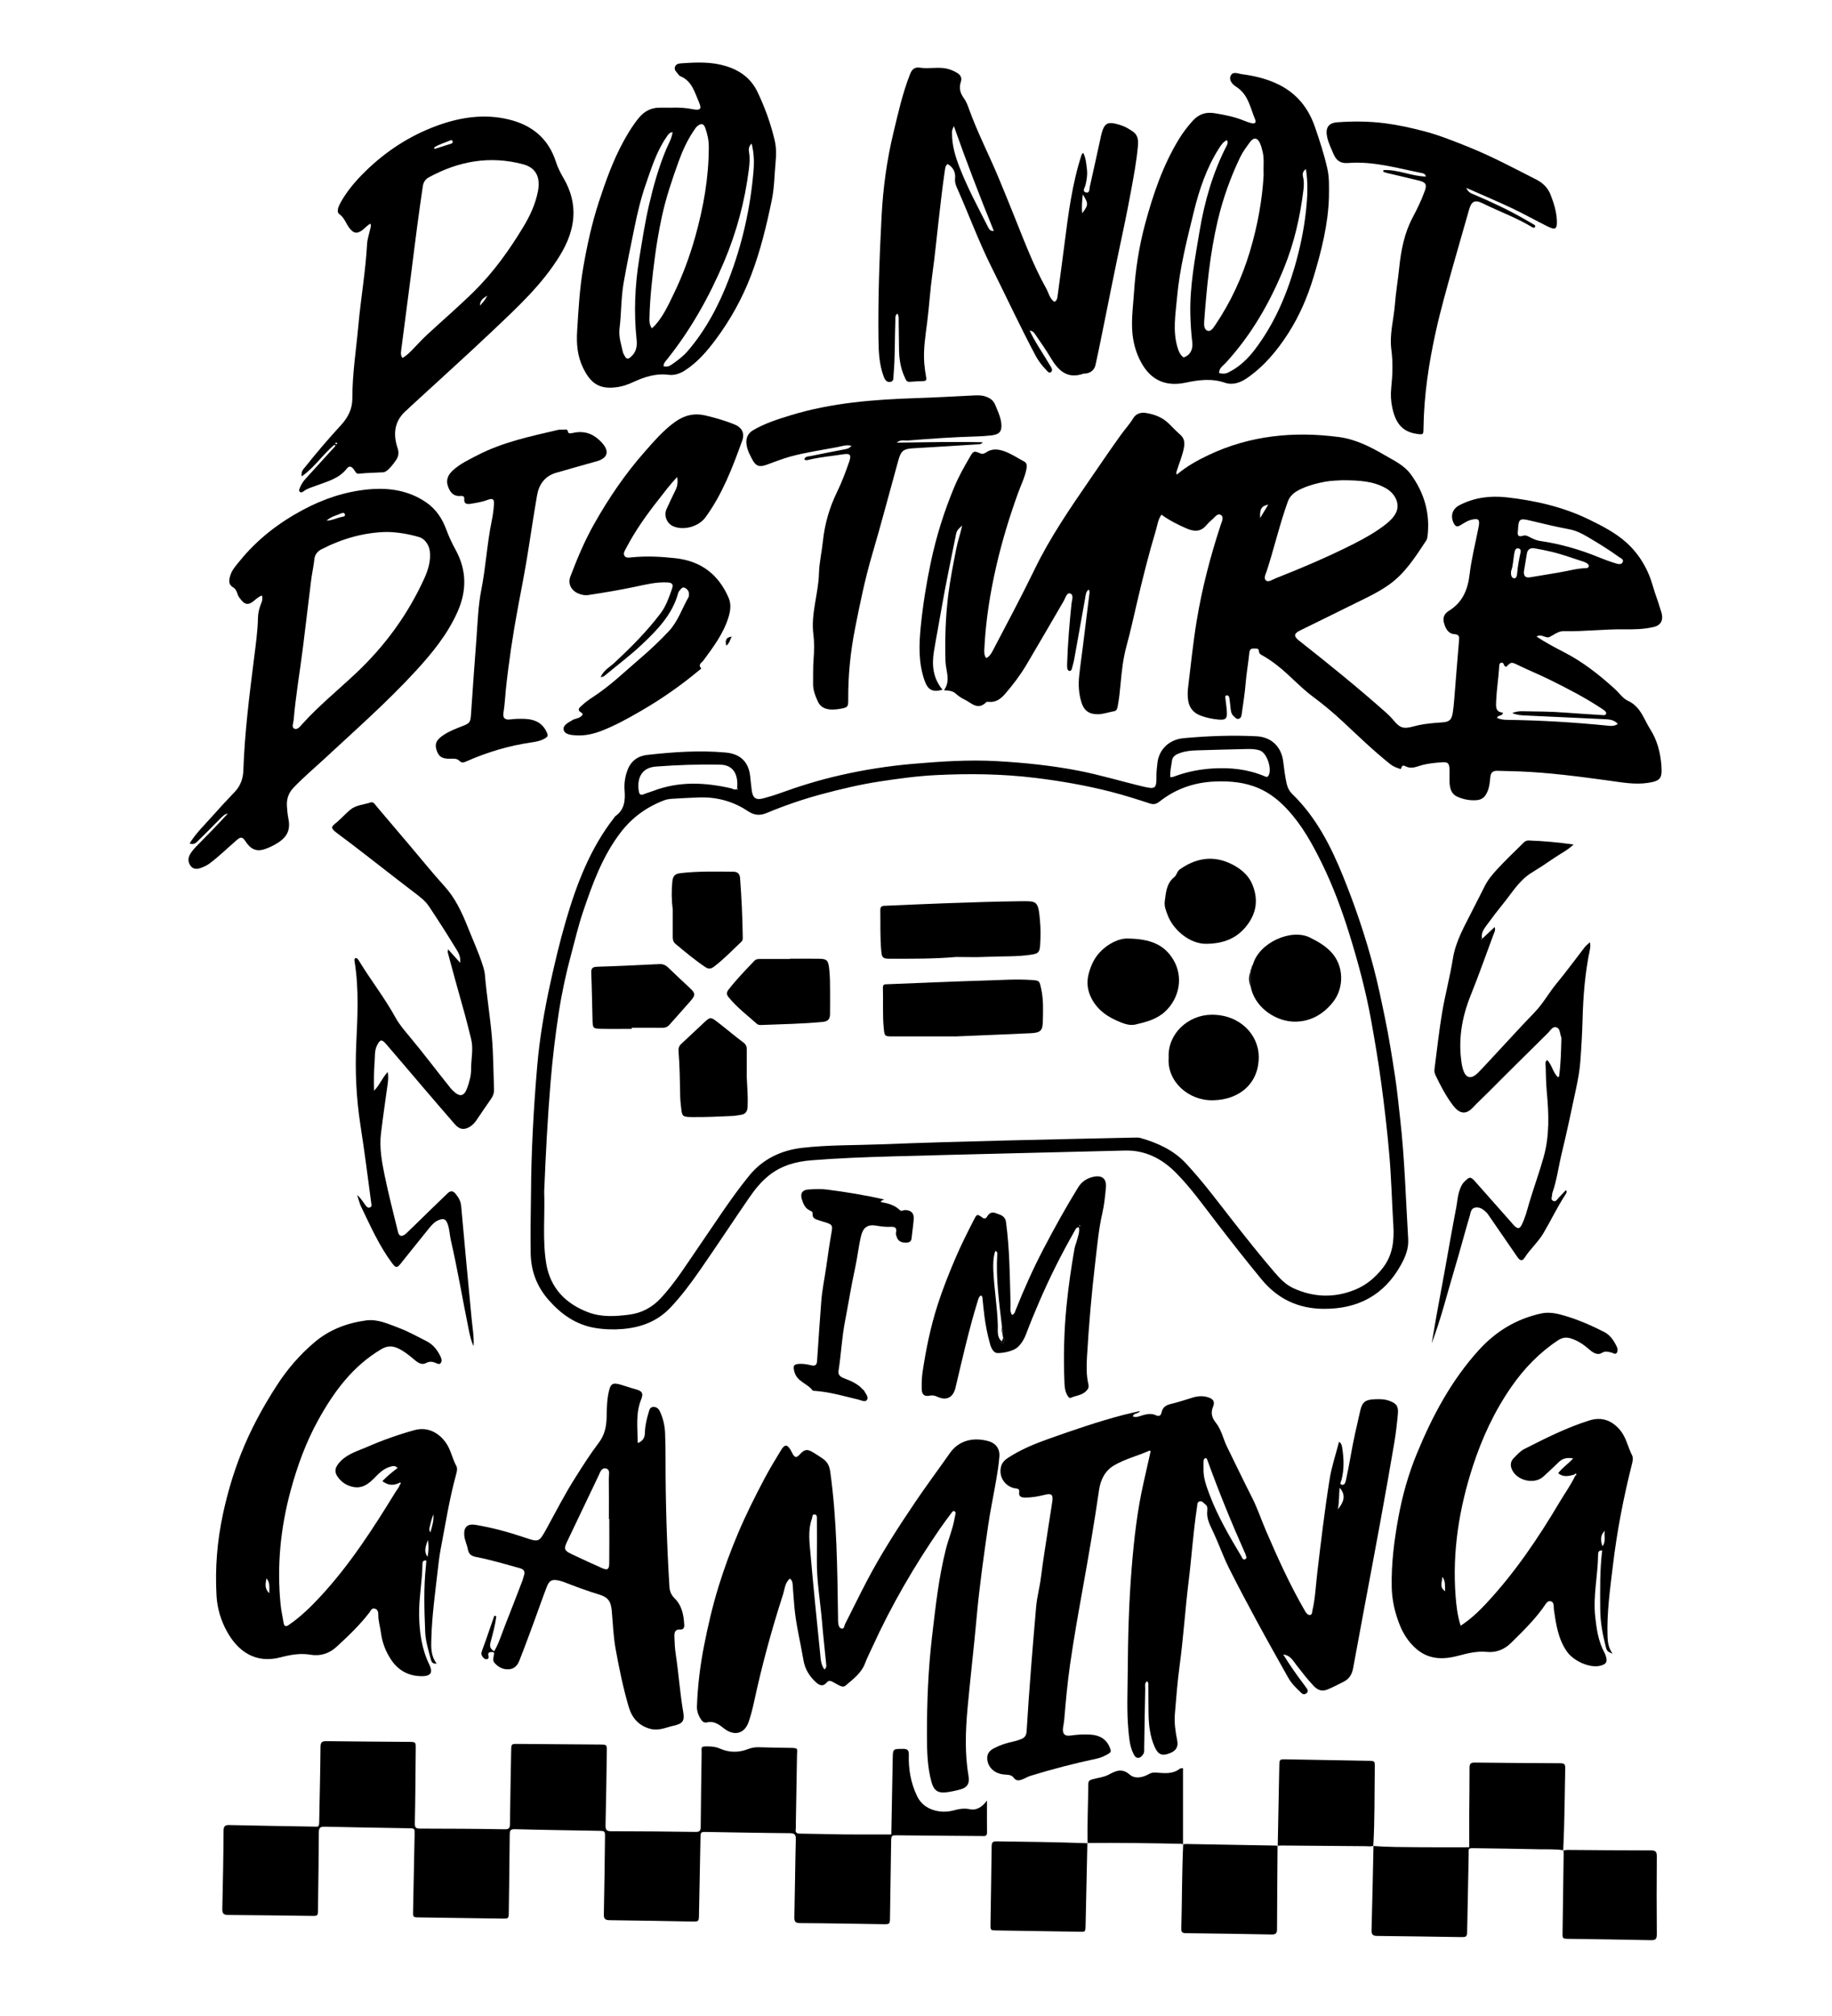 <?xml version="1.0" encoding="utf-8"?>
<!-- Generator: Adobe Illustrator 25.4.1, SVG Export Plug-In . SVG Version: 6.00 Build 0)  -->
<svg version="1.1" id="Layer_1" xmlns="http://www.w3.org/2000/svg" xmlns:xlink="http://www.w3.org/1999/xlink" x="0px" y="0px"
	 viewBox="0 0 3000 3300" style="enable-background:new 0 0 3000 3300;" xml:space="preserve">
<g>
	<path d="M2516.08,1041.96c15.23,10.03,29.9,17.79,44.65,25.36c30.97,15.89,58.05,37.14,83.65,60.42
		c7.14,6.49,13.33,15.74,21.28,19.32c21.08,9.49,26.21,30.29,36.77,46.82c11.35,17.74,16.7,38.35,18.24,59.7
		c1.49,20.57-1.7,24.76-21.85,27.87c-21.6,3.33-42.84-0.78-63.98-3.64c-49.07-6.66-98.12-13.25-147.66-15.11
		c-11.69-0.44-23.38-0.73-35.07-0.98c-7.34-0.16-11.06,2.68-11.73,10.9c-0.72,8.74-1.65,17.62-5.91,25.92
		c-3.65,7.11-8.79,10.59-16.28,11.23c-11.12,0.95-21.84-1.24-31.9-5.71c-9.33-4.14-11.93-12.91-12.49-22.17
		c-0.47-7.76,0.25-15.6-0.17-23.37c-0.51-9.43-2.92-11.41-12.52-10.73c-13.22,0.93-26.41,2.32-39.06,6.63
		c-6.06,2.06-12.28,3.19-18.33,0.86c-3.98-1.54-7.25-4.72-9.15,2.29c-0.59,2.18-3.38,0.41-5.12-0.12
		c-4.88-1.48-9.35-3.82-13.32-6.99c-27-21.54-51.81-45.53-77-69.09c-15.59-14.58-31.96-28.22-49.08-40.91
		c-20.62-15.28-37.54-34.73-57.69-50.56c-7.69-6.04-15.6-11.63-24.04-16.42c-3.2-1.82-6.35-3-6.67-7.14
		c-0.47-6.12-4.95-4.51-8.68-4.74c-5.22-0.32-6.75,2.75-7.16,7.11c-1.53,16.3-4.61,32.4-5.9,48.77
		c-1.35,17.07-4.14,34.04-6.49,51.02c-0.41,2.97-0.96,6.51-4.17,7.87c-4.07,1.72-6.3-1.7-8.89-3.97c-5.27-4.64-4.82-11.1-5.65-17.16
		c-0.63-4.62-0.87-9.31-1.81-13.86c-0.36-1.74-2.19-3.57-4.37-3.11c-2.44,0.51-2.09,2.78-1.88,4.65c0.81,7.37,1.98,14.71,2.41,22.1
		c0.66,11.45-1.95,13.85-13.54,12.85c-10.13-0.87-20.09-2.93-29.59-6.53c-11.39-4.32-18.4-12.53-20.24-24.82
		c-1.05-7-0.98-14.05-0.13-21.02c4.42-36.35,8.11-72.77,14.04-108.96c8.77-53.5,22.42-105.67,39.31-157.09
		c1.76-5.37,5.74-12.73,0.65-16.29c-5.76-4.02-10.04,3.57-14.35,7.08c-3.6,2.93-6.96,6.24-9.95,9.78
		c-9.58,11.36-20.93,9.99-32.76,4.78c-13.84-6.1-27.38-12.79-40.51-22.32c-5.81,7.83-6.69,17.4-9.24,25.86
		c-11.66,38.7-21.42,77.94-30.67,117.29c-5.61,23.85-10.76,47.83-17.26,71.43c-5.62,20.45-7.9,41.29-9.8,62.22
		c-1.13,12.44-2.42,24.82-4.77,37.09c-0.68,3.54-1.4,7.05-5.72,7.8c-9.2,1.59-18.05,5.06-27.57,4.98
		c-14.05-0.12-22.16-6.4-26.26-20.12c-4.21-14.07-5-28.43-3.46-42.88c1.78-16.66,4.22-33.24,6.3-49.87
		c3.44-27.46,6.85-54.92,10.17-82.4c0.32-2.62,1.17-5.38-0.72-8.81c-4.75,3.12-4.91,8.21-5.71,12.6
		c-6.14,33.7-12.03,67.45-18.12,101.16c-0.97,5.35-2.56,10.59-3.92,15.86c-0.53,2.04-1.93,3.88-3.97,3.58
		c-1.83-0.28-3.31-2.17-3.53-4.21c-0.29-2.7-0.31-5.44-0.22-8.16c1.05-32.76,3.86-65.38,7.15-97.98c0.57-5.66,4.4-14.46-2.46-16.52
		c-5.36-1.61-7.46,7.5-10.3,12.36c-20.39,34.84-40.49,69.85-61.13,104.55c-10.12,17.01-22.07,32.81-35.08,47.75
		c-6.87,7.89-14.81,13.84-26.14,12.86c-1.52-0.13-3.7-0.35-4.53,0.5c-13.86,14.12-24.44,0.9-35.72-4.42
		c-5.2-2.45-10.13-5.92-14.4-9.78c-5.13-4.63-11.2-4.73-19.06-5.4c11.5-15.69,2.88-31.78,2.43-47.54
		c-1.02-36.34,0.08-72.44,4.57-108.56c3.13-25.17,8.11-49.96,12.96-74.78c2.52-12.89,6.89-25.42,9.84-38.6
		c-4.22,3.73-8.7,7.14-9.95,13.46c-8.2,41.49-17.22,82.81-24.28,124.52c-3.83,22.65-8.31,45.18-12.03,67.85
		c-3.71,22.62-1.51,44.22,14.06,62.84c-16.64,4.79-24.23-0.06-29.5-15.27c-9.99-28.82-9.13-57.91-6.19-87.71
		c3.52-35.75,9.22-71.04,16.63-106.1c8.93-42.26,21.84-83.31,38.53-123.19c7.22-17.26,16.39-33.42,25.78-49.49
		c5.33-9.13,6.44-9.39,16.16-5.28c3.8,1.61,6.78,0.78,9.8-1.32c9.68-6.73,19.92-5.57,30.18-1.91c11.42,4.07,21.4,11.04,32.09,16.58
		c4.91,2.54,4.99,7.04,4.01,12.14c-2.65,13.88-9.04,26.44-13.78,39.55c-14.16,39.15-26.27,78.85-35.61,119.43
		c-10.24,44.49-17.33,89.42-19.57,135.06c-0.27,5.47-0.71,10.98,3.03,15.69c5.67-2.54,8.37-7.58,11.1-12.78
		c23.24-44.29,46.78-88.42,68.65-133.44c25.18-51.82,57.82-99.21,90.36-146.57c16.7-24.3,33.29-48.69,50.48-72.64
		c6.52-9.08,14.21-17.27,20.02-26.96c4.69-7.82,12.59-10.22,21.29-8.78c13.67,2.26,26.35,7.04,36.57,16.87
		c6.44,6.2,12.49,12.84,19.24,18.68c6.44,5.57,7.5,12.23,6.26,19.97c-2.16,13.53-7.87,25.97-11.77,38.97
		c-0.56,1.86-1.69,3.52,0.02,6.33c15.73-13.36,33.53-23.31,52.01-32.04c68.05-32.15,139.75-39.12,213.45-29.39
		c26.93,3.56,51.19,15.75,74.45,29.38c15.32,8.97,32.02,16.53,42.88,31.29c22.31,30.33,32.2,64.3,27.62,102.03
		c-0.28,2.28-0.86,4.77-2.09,6.63c-17.56,26.61-34.61,53.78-61.27,72.61c-20.38,14.4-43.34,24.26-65.53,35.41
		c-26.38,13.25-53.01,25.99-79.46,39.1c-10.98,5.44-11.07,9.64-1.31,17.31c48.46,38.13,96.36,76.93,142.45,117.91
		c1.75,1.55,3.4,3.22,5.08,4.85c6.71,6.48,12.44,16.03,20.41,18.58c7.92,2.53,18.17-1.56,27.24-3.49c12.66-2.69,25.45-3.6,38.3-4.51
		c12.15-0.85,15.73-4.23,17.58-16.07c1.03-6.54,1.68-13.16,2.22-19.76c2.67-32.65,5.13-65.32,7.97-97.96
		c0.55-6.29,0.6-10.05-7.64-10.7c-10.39-0.82-14.44-9.43-16.97-18.41c-2.42-8.62,0.52-15.12,8.14-19.81
		c22.3-13.71,30.88-34.48,33.86-59.86c2.99-25.42,9.43-50.44,14.36-75.64c0.3-1.53,0.68-3.05,0.86-4.59
		c1.07-9.39-0.88-11.09-10.34-9.37c-7.5,1.36-13.68,5.61-19.95,9.42c-5.46,3.32-8.45,1.86-11.03-3.43
		c-5.8-11.91-2.25-23.36,9.67-29.5c24.34-12.55,50.35-15.74,77.21-12.73c46.69,5.23,92.09,15.53,134.61,36.23
		c21.63,10.53,43.37,21.66,61.2,37.68c21.68,19.47,36.18,44.58,43.94,72.86c2.99,10.89,7.4,21.21,10.48,32.01
		c1.28,4.48,3.14,8.85,3.94,13.41c1.83,10.39-2.9,17.48-13.14,19.93c-16.07,3.85-32.58,4.16-48.88,3.93
		c-32.42-0.47-64.66,3.72-97.06,2.95c-1.94-0.05-3.92,0.08-5.83,0.43c-7.09,1.29-12.6,5.88-18.83,8.99
		C2531.22,1045.84,2524.98,1036.86,2516.08,1041.96z M2198.73,786.09c-6.15,0.47-17.59,0.4-28.65,2.41
		c-12.6,2.29-25.19,5.55-36.97,10.7c-10.3,4.5-20.06,10.19-24.26,21.88c-13.4,37.34-22.29,76.05-34.54,113.75
		c-1.55,4.79-5.55,11.68-1.16,15.35c4.03,3.37,10.11-1.26,14.99-3.19c43.94-17.4,87.46-35.78,129.62-57.22
		c17.96-9.13,35.5-19.05,51.45-31.53c6.76-5.29,12.97-11.33,16.77-18.91c6.87-13.71-0.46-30.94-16.52-40.1
		C2249.08,787.61,2226.58,786.28,2198.73,786.09z M2451.39,1175.12c5.29,2.54,11.04,3.13,16.67,3.2
		c54.59,0.73,109.02,4.02,163.34,9.4c5.74,0.57,12.03,1.51,17.85-2.74c-6.72-7.43-15.1-7.43-23.16-7.82
		c-42.82-2.08-85.66-3.98-128.48-5.99c-6.33-0.3-12.71-0.59-21.24-3.81c7.47-3.26,12.83-3.17,18.03-3.09
		c22.6,0.38,45.21,0.43,67.78,2.16c20.59,1.58,41.21,2.79,61.82,4.11c2.25,0.14,5.02,0.77,5.99-2.14c0.9-2.71-1.42-4.22-3.13-5.73
		c-1.15-1.02-2.52-1.78-3.8-2.64c-27.16-18.09-56.13-32.96-85.31-47.39c-17.01-8.41-34.65-15.54-51.71-23.84
		c-10.89-5.3-11.3-5.7-19.52,2.77c-0.69-0.3-1.47-0.49-2.06-0.93c-2.33-1.72-1.93-6.91-6.13-5.87c-3.71,0.92-3.2,4.88-3.41,7.93
		c-1.27,18.27-4.05,36.4-4.91,54.73c-0.44,9.44-1.28,18.05,11.09,19.1C2460.32,1173.02,2452.95,1169.82,2451.39,1175.12z
		 M2485.68,868.72c-0.93,6.46-0.52,11.19,8.92,8.1c4.38-1.43,9.01,1.79,13.16,3.8c4.57,2.21,9.06,4.11,14.2,4.86
		c33.18,4.83,65.16,14.01,96.17,26.73c9.28,3.81,18.73,7.26,28.33,10.14c3.36,1.01,8.51,2.32,10.65-1.93
		c2.48-4.92-2.93-6.5-5.73-8.53c-16.63-12.05-34.13-22.78-51.81-33.2c-9.36-5.51-18.87-10.25-29.89-12.33
		c-20.97-3.95-41.77-8.84-62.52-13.88C2488.15,847.87,2486.73,848.66,2485.68,868.72z M2495.38,936.09
		c-0.04,7.64,3.19,10.14,10.93,8.81c15.71-2.7,31.44-5.29,47.16-7.89c14.57-2.41,28.85-6.65,43.75-7.03c2.16-0.05,4.19-1,4.56-2.89
		c0.36-1.85-1.13-3.73-2.78-4.83c-1.6-1.07-3.37-1.99-5.19-2.58c-17.73-5.73-35.24-12.22-53.4-16.52
		c-9.06-2.15-18.22-3.97-27.39-5.59c-6.73-1.18-11.43,1.48-12.68,8.6C2498.6,916.12,2497.02,926.11,2495.38,936.09z M2474.58,934.5
		c-0.94,6.91,0.77,11.4,4.37,12.08c3.98,0.75,5.18-4.06,5.44-7.51c0.87-11.69,3.11-23.13,5.54-34.56c0.55-2.61,0.49-5.85-2.96-6.72
		c-3.85-0.97-5.77,1.47-6.55,4.91C2477.84,914.08,2478.04,925.96,2474.58,934.5z M2076.84,825.99
		c-11.18,2.36-14.12,6.97-13.25,21.98C2068.61,839.65,2072.49,833.21,2076.84,825.99z"/>
	<path d="M1867.01,2309.69c-3.52,5.33-10.56,2.6-11.92,8.93c6.12,2.23,11.52-0.72,16.9-2.21c6.97-1.92,13.77-2.95,20.55,0.15
		c5.67,2.59,8.46,0.8,9.75-5.13c1.68-7.68,6.87-11.29,14.53-13.13c12.08-2.89,23.94-6.77,35.81-10.47
		c8.43-2.63,16.94-3.3,25.31-0.71c9.02,2.79,11.96,7.37,8.44,15.75c-4.27,10.17-1.51,18.3,4.57,25.9
		c9.47,11.83,12.03,26.75,18.56,39.9c13.62,27.45,26.7,55.15,40.65,82.45c8.98,17.57,15.2,36.54,23.03,54.72
		c19.35,44.9,39.5,89.42,64.13,131.75c1.78,3.05,4.46,6.42,8.04,5.97c3.52-0.44,3.25-4.86,3.9-7.72
		c4.66-20.21,5.42-40.97,7.86-61.46c6.07-51.09,12.09-102.19,20.2-152.97c3.28-20.56,10.09-40.56,15.43-61.36
		c4.3,2.96,4.63,6.41,5.17,9.75c2.79,17.47,3.39,34.91-0.98,52.23c-0.73,2.88-3.73,6.98-0.12,8.21c4.81,1.64,6.41-3.52,7.2-7.2
		c2.78-12.93,5.41-25.9,7.64-38.93c4.33-25.32,10.15-50.32,15.9-75.33c3.21-13.95,8.62-17.65,22.97-18.31
		c8.18-0.38,16.35-0.44,24.26,2.4c11.99,4.31,15.51,8.86,14.31,21.77c-1.48,15.91-3.3,31.83-5.96,47.57
		c-7.15,42.22-14.65,84.39-22.34,126.51c-8.94,49-18.26,97.94-27.37,146.91c-5.91,31.75-11.66,63.52-17.65,95.25
		c-1.79,9.5-6.01,17.2-15.37,21.91c-8.67,4.37-17.23,8.84-26.22,12.61c-9.44,3.96-16.35,1.18-22.92-5.66
		c-10.23-10.64-18.99-22.44-28.15-33.95c-5.44-6.84-9.57-16.09-21.76-17.57c10.93,17.57,21.83,33.33,33.49,48.57
		c1.66,2.17,3.19,4.43,4.82,6.62c2.11,2.84,2.82,5.83-0.22,8.27c-2.7,2.17-5.72,2.13-8.43-0.46c-7.87-7.53-15.87-15.04-21.26-24.61
		c-17.52-31.12-35.04-62.24-52.05-93.64c-15.52-28.63-30.73-57.45-45.4-86.53c-6.99-13.86-12.37-28.53-18.55-42.8
		c-2.93-6.77-5.88-13.54-9.06-20.2c-4.56-9.52-8.96-18.96-7.76-30.04c0.41-3.76,0.68-8.16-3.03-10.77
		c-3.02-2.12-5.41-6.53-9.87-4.89c-3.95,1.45-3.31,5.74-3.83,9.13c-6.24,40.48-8.79,81.37-13.8,121.99
		c-5.68,46.05-8.56,92.39-14.81,138.4c-3.51,25.87-5.46,51.97-7.66,78c-1.22,14.46,0.79,28.82,3.67,42.99
		c2.48,12.21-2.34,19.12-16.54,23.12c-9.97,2.81-15.32-0.85-20.32-12.05c-7.82-17.51-9.6-35.99-9.95-54.75
		c-0.28-14.83-0.12-29.66-0.31-44.49c-0.03-2.57,0.74-5.5-2.12-8.02c-4.66,3.16-2.92,8.07-3.01,12.07
		c-0.69,32.38-1.14,64.77-1.69,97.16c-0.06,3.47,0.6,7.11-1.66,10.2c-2.08,2.84-4.24,5.91-8.17,5.94c-4.04,0.04-5.82-2.88-7.53-6.23
		c-6.01-11.78-7.13-24.65-8.35-37.39c-3.06-31.93-1.46-63.95-1.25-95.94c0.38-57.38,1.85-114.77,6.53-171.92
		c3.84-46.92,9.08-93.81,19.64-139.93c3.87-16.9,7.57-33.89,11.35-50.43c-1.14-0.78-1.54-1.22-1.7-1.14
		c-19.05,8.59-39.69,13.49-57.85,24.06c-15.24,8.88-22.5,23.76-24.9,40.33c-7.87,54.34-17.19,108.42-26.9,162.45
		c-7.37,40.99-14.68,82.02-20.58,123.28c-4.31,30.13-7.09,60.39-9.57,90.7c-0.35,4.26-1.35,8.46-1.93,12.71
		c-1.36,9.91,2.41,14.42,12.25,12.96c10.89-1.61,21.73-2.19,32.65-1.54c15.23,0.92,26.56,7.41,32.17,22.51
		c1.46,3.92,1.87,6.02-2.16,8.46c-6.05,3.66-12.13,6.71-19.16,8.21c-36.93,7.91-73.5,17.26-109.58,28.46
		c-4.42,1.37-8.43,4-12.77,5.66c-5.25,2.01-10.13,2.97-14.36-2.87c-3.81-5.25-10.29-4.55-16.1-5.17
		c-15.22-1.62-25.43-11.2-26.97-24.28c-1.08-9.15,3.27-14.63,10.84-18.59c10.09-5.29,20.82-8.75,31.88-11.07
		c4.62-0.97,9.03-2.33,13.32-4.17c5.48-2.36,7.95-6.32,8.33-12.6c4.15-68.11,9.68-136.12,15.63-204.1
		c1.39-15.9,5.77-31.38,7.75-47.27c3.51-28.21,8.19-56.27,12.43-84.39c2.03-13.47,4.31-26.91,6.26-40.4
		c1.59-11.01-1.23-13.69-12.05-10.99c-10.64,2.66-21.34,4.67-32.3,4.59c-5.79-0.04-11.13-1.09-9.88-9.26
		c0.95-6.18-4.36-5.26-7.81-6.04c-16.3-3.69-25.89-19.25-21.95-35.13c1.74-7.01,6.23-11.22,11.94-14.92
		c20.68-13.41,43.39-22.73,66.37-30.89c40.29-14.29,80.76-28.21,122.17-39.07C1848.31,2313.87,1857.03,2312.03,1867.01,2309.69z
		 M1970.8,2404.28c-0.43,14.77,4.61,28.2,9.68,41.72c13.4,35.72,32.49,68.46,51.99,101.02c1.56,2.61,2.6,6.91,6.32,5.38
		c4.62-1.9,0.93-5.87,0.59-8.94c-0.08-0.72-0.7-1.37-1.01-2.08c-22.11-49.51-42.48-99.73-60.99-150.69
		c-0.69-1.91-1.04-4.07-3.48-3.68c-2.14,0.34-2.97,2.46-3.04,4.44C1970.69,2395.72,1970.8,2400,1970.8,2404.28z M2190.69,2470.66
		c11.73-13.89,12.46-24.56,3.16-35.19C2192.3,2446.78,2193.46,2457.92,2190.69,2470.66z"/>
	<path d="M1459.55,3002.84c0.77-40.89,1.59-82.21,2.31-123.54c0.29-16.92,0.2-16.46,16.8-16.55c7.78-0.04,9.78,2.37,9.57,9.98
		c-0.66,23.4,3.25,46.07,13.55,67.34c7.29,15.05,20.34,22.56,35.99,24.9c7.78,1.16,15.96,0.7,24.18-1.59
		c8.39-2.34,16.95-3.86,26.68-1.78c9.91,2.12,20.1-3.55,27.58-14.39c0,18.7-0.13,35.56,0.06,52.42c0.08,7.04-4.75,5.81-8.86,5.79
		c-23.02-0.13-46.05-0.33-69.07-0.53c-22.63-0.2-45.27-0.42-67.9-0.64c-10.94-0.11-10.99-0.11-11.17,11.27
		c-0.64,40.97-1.25,81.94-1.86,122.92c-0.17,11.38-0.15,11.45-11.55,11.29c-45.26-0.64-90.52-1.57-135.79-1.79
		c-8.35-0.04-9.41-3.18-9.25-10.3c0.95-42.14,1.3-84.29,2.35-126.42c0.2-7.9-1.68-10.42-9.99-10.47
		c-45.26-0.31-90.52-1.3-135.78-2.01c-10.06-0.16-10.14-0.06-10.34,10.05c-0.84,41.75-1.62,83.5-2.44,125.25
		c-0.22,11.42-0.26,11.49-11.45,11.3c-44.87-0.76-89.74-1.75-134.61-2.17c-7.68-0.07-9.91-2.13-9.73-9.91
		c0.94-41.75,1.32-83.5,1.89-125.26c0.15-10.81,0.13-10.93-10.46-11.13c-45.65-0.85-91.31-1.38-136.95-2.66
		c-8-0.22-8.58,2.73-8.63,9.22c-0.3,42.15-0.94,84.29-1.53,126.44c-0.15,10.72-0.26,10.86-10.92,10.72
		c-45.26-0.59-90.53-1.26-135.79-1.96c-10.13-0.16-10.21-0.27-10.01-10.57c0.81-41.75,1.68-83.5,2.51-125.24
		c0.2-9.93,0.17-9.97-9.91-10.15c-45.65-0.81-91.31-1.44-136.95-2.54c-7.35-0.18-9.96,1.39-9.99,9.3
		c-0.13,42.15-0.85,84.29-1.4,126.44c-0.13,10.21-0.19,10.37-10.15,10.26c-45.65-0.51-91.31-1.31-136.96-1.53
		c-8.04-0.04-9.7-2.95-9.53-10.3c0.99-42.53,1.81-85.06,2.05-127.6c0.05-8.38,3.21-9.43,10.33-9.26
		c44.86,1.04,89.74,1.74,134.61,2.48c11.69,0.19,11.5,1.8,11.73-10.99c0.72-39.8,1.77-79.6,2.07-119.4c0.06-8,2.66-9.52,9.96-9.42
		c44.87,0.62,89.75,0.77,134.63,1.16c11.5,0.1,11.48,0.25,11.36,11.39c-0.43,40.59-0.57,81.18-1.48,121.75
		c-0.17,7.6,2.01,8.84,8.89,8.85c46.05,0.05,92.1,0.28,138.14,1.09c7.9,0.14,8.69-2.64,8.76-9.25c0.42-39.8,1.26-79.6,1.97-119.4
		c0.2-11.1,0.24-11.14,10.61-11.07c44.88,0.31,89.75,0.63,134.63,0.99c11.4,0.09,11.53,0.14,11.37,11.41
		c-0.59,40.19-1.1,80.39-2.09,120.57c-0.18,7.37,1.35,9.96,9.29,9.96c46.05-0.01,92.1,0.43,138.14,1.09c6.7,0.1,8.39-1.98,8.43-8.39
		c0.28-39.8,0.92-79.61,1.5-119.41c0.17-11.88-2.84-12.5,12.94-12.05c5.87,0.17,11.38,1,16.93,3.44
		c15.11,6.66,30.66,6.85,46.08,0.86c5.86-2.28,11.7-3.25,18.01-3.04c17.16,0.58,34.33,0.76,51.5,1.05
		c13.32,0.22,10.9,1.07,10.75,10.85c-0.59,37.85-1.3,75.7-1.95,113.55c-0.05,2.73,0.3,5.53-0.15,8.18
		c-1.09,6.36,1.67,7.77,7.62,7.82c24.19,0.18,48.38,1.05,72.57,1.29C1408.21,3003.03,1433.18,3002.84,1459.55,3002.84z"/>
	<path d="M1293.38,2583.94c-8.21,7.3-8.45,17.76-11.33,26.66c-18.65,57.72-34.55,116.21-47.31,175.54
		c-2.28,10.63-5.03,21.21-8.43,31.53c-6.74,20.46-23.95,24.91-40.92,11.46c-7.9-6.26-16.23-12.48-27.53-9.76
		c-4.44,1.07-7.48-1.08-9.83-4.63c-4.39-6.66-7.06-13.83-6.75-21.93c1.27-33.16,5.15-65.93,11.56-98.56
		c6.46-32.87,13.99-65.39,23.88-97.38c9.17-29.66,19.85-58.73,31.98-87.33c12.88-30.38,27.63-59.8,43.05-88.93
		c8.53-16.12,17.95-31.7,27.48-47.22c5.81-9.46,9.81-9.29,15.58,0.28c1.2,1.99,2.03,4.2,3.22,6.19c3.85,6.47,6.17,6.69,11.26,1.22
		c8.34-8.98,12.49-9.61,22.96-3.19c5.3,3.24,10.57,6.55,15.63,10.15c7.02,5,10.4,11.74,11.63,20.57
		c11.12,79.44,11.59,159.43,12.85,239.39c0.04,2.73-0.1,5.48,0.18,8.19c0.4,3.95,1.55,8.62,5.37,9.57c4.71,1.17,4.47-4.39,5.89-7.17
		c11.79-23.1,23.09-46.47,35.1-69.45c23.75-45.43,51.5-88.47,80.2-130.86c18.26-26.97,37.72-53.13,56.47-79.78
		c16.55-23.52,42.83-25.57,64.49-19.02c10.71,3.24,17.38,12.37,16.54,24.02c-0.94,13.15-3.1,26.25-5.31,39.28
		c-4.3,25.32-9.74,50.46-13.37,75.87c-7.01,48.97-14.04,97.95-18.47,147.27c-4.49,50.09-10.44,100.04-15.02,150.12
		c-3.41,37.33-4.72,74.75,1.69,111.99c1.91,11.1-2.1,17.92-13.05,20.98c-7.47,2.09-15.14,3.74-22.82,4.75
		c-14.32,1.88-21.04-2.79-24.89-16.79c-6.9-25.08-7.37-50.88-7.42-76.59c-0.1-53.87,2.02-107.73,8.31-161.21
		c5.67-48.29,10.84-96.79,22.87-144.12c3.92-15.43,10.22-30.17,13.29-45.85c0.67-3.44,1.3-6.89,2.1-10.29
		c0.48-2.03,0.67-3.97-1.45-5.04c-2.33-1.17-3.58,0.76-4.7,2.26c-6.23,8.41-12.6,16.73-18.54,25.35
		c-42.61,61.73-80.2,126.32-111.32,194.65c-4.03,8.84-8.55,17.46-11.96,26.57c-6.02,16.09-19.4,25.7-31.67,36.3
		c-2.63,2.27-5.19,2.2-8.54,0.83c-4.01-1.64-7.51-4-11.28-5.94c-3.53-1.81-7.28-4.48-11.4,0.3c-5.85,6.81-11.33,5.19-17.75-0.71
		c-10.79-9.91-17.8-21.68-20.18-35.83c-4.9-29.18-12.28-57.94-14.9-87.5c-1-11.26-1.71-22.55-2.61-33.83
		C1297.86,2592.08,1298.18,2587.6,1293.38,2583.94z M1349.99,2732.85c3.99-3.26,3.15-6.55,2.86-9.54
		c-2.21-22.87-4.83-45.7-6.75-68.6c-2.84-33.76-8.88-67.25-8.44-101.3c0.29-22.23,0.08-44.46,0.04-66.7
		c-0.01-3.03,0.57-7.1-3.44-7.64c-4.58-0.63-3.74,4.05-4.67,6.69c-7.15,20.25-3.75,41.04-2,61.47
		c4.55,53.19,10.09,106.3,15.46,159.42C1343.92,2715.32,1344.04,2724.4,1349.99,2732.85z"/>
	<path d="M869.57,1952.63c0.31-64.46,4.01-136.54,10.22-208.44c3.92-45.39,11.65-90.32,21.43-134.93
		c7.5-34.21,15.59-68.23,25.39-101.82c17.67-60.6,40.02-119.09,79.49-169.5c0.48-0.61,0.79-1.43,1.39-1.85
		c15.3-10.54,16.58-25.89,15.28-42.53c-0.85-10.89,0.68-21.52,4.46-32.09c5.67-15.86,17.21-24.05,32.83-25.78
		c42.67-4.73,85.45-7.78,128.43-3.85c23.92,2.19,37.53,15.35,40,39.18c0.77,7.37,1.51,14.75,2.45,22.09
		c1.72,13.41,6.7,17.12,19.71,13.54c8.6-2.36,17.19-4.84,25.63-7.92c32.53-11.86,65.65-22.03,99.39-29.71
		c39.11-8.89,78.65-15.16,118.75-18.62c45.94-3.96,91.83-7.07,137.86-4.49c44.75,2.51,89.28,7.06,133.45,15.58
		c35.98,6.94,70.91,17.71,106.48,26.06c19.75,4.63,21.67,3.34,21.53-16.74c-0.05-7.43,0.78-14.72,1.63-22.1
		c2.42-21.15,18.29-38.11,42.83-40.37c39.68-3.65,79.51-5.11,119.25-3.14c23.93,1.18,40.92,16.47,43.95,41.78
		c1.44,11.99,2.94,23.96,5.58,35.79c1.51,6.79,4.54,12.47,9.36,17.15c38.93,37.9,62.94,84.99,83.02,134.5
		c19.74,48.68,36.56,98.37,49.94,149.14c7.23,27.43,12.95,55.26,18.72,83.07c6.56,31.65,11.56,63.53,16.46,95.43
		c3.55,23.09,5.74,46.39,8.38,69.62c7.41,65.16,9.14,130.69,13.1,196.08c0.99,16.28-4.54,29.56-11.87,42.79
		c-27.51,49.62-70.47,72.22-126.46,71.9c-41.41-0.24-75.2-16.04-101.69-48.12c-25.42-30.79-50.01-62.22-74.37-93.85
		c-21.3-27.66-41.66-56.35-66.24-81.08c-22.3-22.44-49.62-36.92-83-36.07c-127.53,3.26-255.06,6.05-382.58,9.61
		c-43.66,1.22-87.32,2.87-130.89,6.35c-25.38,2.03-48.9,8.4-69.34,24.52c-13.33,10.51-23.63,23.59-33.06,37.29
		c-26.8,38.92-52.69,78.47-79.68,117.25c-15,21.56-30.61,42.7-48.79,61.93c-21.36,22.61-47.98,32.49-77.83,35.12
		c-15.1,1.33-30.24,0.87-45.45-1.64c-31.6-5.21-55.72-22.42-76.15-45.63c-19.44-22.08-29.26-47.71-29.58-77.67
		C868.67,2020.43,868.87,1990.41,869.57,1952.63z M1207.25,1290.8c-0.92,0.63-0.9,1.24,0.12,1.63c0.25,0.1,0.94-0.17,0.97-0.35
		c0.16-1-0.35-1.37-1.34-1.1c2.59-23.9-6.83-38.75-26.83-39.23c-35.4-0.84-70.8,0.37-106.14,3.05
		c-25.5,1.94-31.03,21.85-27.93,40.47c0.71,4.28,2.58,7.21,7.97,4.88c4.96-2.14,10.28-3.45,15.34-5.39
		c41.88-16.11,84.34-14.18,127.16-4.54C1199.93,1291,1203.53,1294.17,1207.25,1290.8z M891.13,1950.52
		c1.36,40.01-2.91,78.88,3.23,117.16c6.46,40.27,31.55,66.39,69.19,80.53c21.82,8.19,44.72,6.61,67.08,3.72
		c19.95-2.58,37.26-11.67,51.46-26.93c23.62-25.4,41.77-54.77,61.32-83.06c27.35-39.59,53.15-80.32,83.56-117.66
		c22.04-27.06,52.36-41.41,86.47-45.36c42.64-4.94,85.7-4.08,128.59-5.74c138.42-5.37,276.92-7.97,415.4-11.05
		c3.48-0.08,7.16-0.21,10.44,0.73c27.95,8.02,53.86,19.72,74.18,41.51c27.86,29.86,52.13,62.64,77.24,94.72
		c21.97,28.06,44.14,55.95,67.34,83c9,10.49,18.42,20.68,31.6,26.67c33.34,15.14,66.92,16.09,100.73,2.37
		c18.35-7.45,33.06-19.84,45.28-35.44c16.22-20.7,18.98-44.36,17.44-69.59c-2.36-38.54-3.27-77.15-6.59-115.65
		c-3.39-39.25-7.93-78.37-13.19-117.36c-4.62-34.3-10.39-68.48-16.54-102.6c-8.64-47.98-21.21-94.81-35.62-141.2
		c-12.32-39.64-26.73-78.61-45.03-115.96c-15.53-31.7-32.51-62.53-56.83-88.64c-13.35-14.33-28.16-26.36-46.4-34.29
		c-23.19-10.09-47.34-12.16-72.1-11.14c-33.61,1.39-64.01,11.83-90.49,32.75c-5.04,3.98-9.36,5.32-15.85,3.21
		c-21.08-6.86-42.24-13.64-63.71-19.13c-41.15-10.53-82.9-17.79-125.13-22.89c-53.68-6.49-107.4-7.13-161.23-4.45
		c-30.77,1.53-61.29,5.72-91.76,10.34c-31.99,4.84-63.35,12.29-94.57,20.62c-31.24,8.34-61.77,18.8-91.55,31.23
		c-11.47,4.79-20.73,3.26-30.53-3.28c-24.75-16.51-52.2-23.59-81.85-22.27c-14.03,0.62-28.06,1.25-42.07,2.15
		c-4.25,0.27-8.67,0.86-12.62,2.34c-28.57,10.75-52.4,27.8-71.23,52.18c-30.22,39.15-46.61,84.8-62.15,130.77
		c-7.58,22.41-12.92,45.57-19.11,68.44c-8.56,31.58-15.48,63.61-20.45,95.85c-5.81,37.71-10.26,75.66-13.45,113.78
		C896.58,1831.16,893.56,1891.51,891.13,1950.52z M1916.49,1272.23c3.95,0.02,6.37-1.18,8.94-2.11
		c19.5-7.06,39.68-10.92,60.37-12.19c29.09-1.79,57.47,1.18,84.61,12.55c2.45,1.02,4.87,2.6,6.92-1.01
		c6.03-10.64-2.54-36.76-13.97-40.9c-6.6-2.39-13.77-2.65-20.78-2.5c-27.67,0.62-55.33,1.33-82.99,2.2
		c-8.96,0.28-17.95,1.15-26.47,4.08c-6.29,2.16-12.93,5.07-13.88,12.63C1918.14,1253.75,1915.65,1262.47,1916.49,1272.23z"/>
	<path d="M2578.1,2413.71c-8.93,2.56-17.84,4.85-26.52-2.14c6.55-8.91,16.03-15.01,24.59-24.22c-10.03-1.9-17.22-0.16-23.51,5.89
		c-8.37,8.04-16.75,16.07-25.37,23.85c-15.58,14.06-45.82,5.89-52.31-13.92c-2.07-6.3-0.51-12.01,3.72-16.23
		c5.43-5.42,10.5-11.54,17.52-15.1c34.62-17.56,69.25-35.09,106.49-46.71c19.71-6.16,36.25-0.53,49.83,15.31
		c10.53,12.29,13.02,27.97,20.02,41.7c2.45,4.81,0.74,10.84-0.59,16.12c-13.59,54.06-24.15,108.75-30.73,164.05
		c-4.6,38.65-10.18,77.34-8.84,116.53c0.33,9.77,1.71,18.93,8.3,28.13c-8.13-3.28-9.39-4.39-11.13-11.24
		c-5.11-20.02-8.97-40.13-9.11-61.01c-0.23-32.28-0.77-64.54,3.21-96.86c-5.4-0.24-6.66,2.53-6.69,6.44
		c-0.26,33.92-8.43,67.48-4.77,101.55c2.2,20.52,5.05,40.95,15.18,59.49c1.11,2.04,1.95,4.28,2.56,6.52
		c2.35,8.61,0.38,11.93-8.4,14.5c-17.14,5.03-44.67-6.97-55.95-23.35c-14-20.34-17.43-43.71-20.9-67.18
		c-0.4-2.69-0.14-5.47-0.52-8.16c-0.46-3.19-1.54-6.24-5.42-6.62c-3.39-0.33-5.41,1.24-7.43,4.27c-16.01,24.02-36.69,44-57.08,64.11
		c-10.54,10.39-23.97,16.09-39.18,14.57c-16.33-1.63-31.76,2.25-47.19,6.34c-24.47,6.49-47.86,6.4-68.26-11.01
		c-12.61-10.76-21.57-24.48-27.61-39.73c-7.77-19.62-12.55-39.98-13-61.35c-0.83-38.79,4.01-76.87,11.01-114.95
		c6.58-35.75,16.39-70.49,30.18-103.92c25.4-61.55,56.38-119.89,101.73-169.72c27.8-30.55,61.14-50.66,101.42-59.56
		c13.96-3.09,27.29,0.11,40.27,4.02c21.98,6.61,43.02,15.84,63.45,26.29c10.07,5.15,15.97,14.54,20.68,24.44
		c1.46,3.07,1.69,7.5-0.63,10.08c-2.4,2.68-5.65-0.42-8.57-1.01c-5.03-1.01-9.39-2.98-15.29,0.58c-8.14,4.91-15.77-1.18-21.9-6.53
		c-8.62-7.51-17.89-13.51-28.8-17.04c-7.57-2.45-14.36-1.51-21.08,2.93c-30.49,20.15-55.42,45.91-76.2,75.74
		c-27.94,40.13-48.38,84.2-63.42,130.41c-22.35,68.69-33.73,139.25-28.32,211.79c1.21,16.22,3.03,32.51,8.33,49.35
		c16.21-10.57,29.49-23.17,41.99-36.58c46.72-50.12,84.85-106.49,119.71-165.22c8.69-14.64,18.73-28.48,26.09-43.91
		c1.18-0.31,2.21-1.25,1.65-2.24C2580.12,2411.04,2579.06,2412.66,2578.1,2413.71z M2627.96,2505.8
		c-6.62,6.07-7.85,14.53-3.72,25.26C2630.26,2523.01,2626.25,2514.29,2627.96,2505.8z M2362,2581.24
		c-2.65,16.59-2.4,17.88,4.63,23.63C2365.51,2596.85,2368,2588.9,2362,2581.24z"/>
	<path d="M653.25,2427.61c-9.42,4.61-18.26,3.65-27.08-3.15c7.53-7.78,15.73-14.68,24.85-21.44c-4.08-4.88-8.55-3.11-12.79-1.85
		c-10.54,3.13-17.91,10.82-25.28,18.29c-9.63,9.76-19.67,17.46-34.76,14.48c-9.74-1.92-17.58-6.93-23.46-14.15
		c-8.5-10.43-6.54-18.31,3.33-28.26c12.02-12.11,27.88-16.41,42.72-22.89c25.3-11.05,51.19-20.22,77.86-27.64
		c22.2-6.17,40.78,4.92,52.07,21.43c7.74,11.33,9.92,25.22,16.54,37.17c2.21,4,0.94,9.27-0.31,13.81
		c-11.1,40.2-17.46,81.38-25.29,122.25c-2.35,12.25-3.68,24.7-5.1,37.04c-4.19,36.4-9.19,72.78-10.21,109.47
		c-0.38,13.8-1.26,28.01,8.75,41.01c-7.09,0.77-8.62-3.24-9.64-7.18c-3.79-14.68-8.52-29.16-9.16-44.51
		c-1.5-36.27-2.7-72.53,1.24-108.74c0.29-2.68,0.39-5.39,0.59-8.32c-4.76-0.65-6.28,1.62-6.32,5.71
		c-0.3,28.11-5.98,55.86-5.48,84.04c0.49,27.92,4.28,54.96,16.63,80.53c5.45,11.29,4.66,19.07-12.39,19.04
		c-20.32-0.04-37.28-8.63-48.86-25.15c-9.61-13.72-15.81-29.4-17.98-46.31c-1.24-9.65-4.31-18.99-4.24-28.89
		c0.03-4.12-0.53-8.96-5.93-10.22c-5.12-1.19-6.36,3.36-8.63,6.33c-15.8,20.66-34.59,38.5-53.64,56.01
		c-11.99,11.03-26.37,15.94-43.1,13.07c-16.47-2.82-32.75,0.11-48.6,4.27c-41.15,10.82-69.84-9.63-87.8-42.04
		c-10.1-18.23-16.03-37.93-17.21-58.85c-2.54-45,1.03-89.43,10.52-133.61c7.2-33.55,16.79-66.2,29.35-98.07
		c15.85-40.21,36.36-77.91,59.92-114.08c16.84-25.86,36.87-48.82,60.32-68.77c24.41-20.77,53.16-31.73,84.65-36.01
		c19.09-2.59,35.89,5.53,52.94,11.89c16.01,5.97,30.95,14.36,46.19,22.05c10.91,5.51,17.91,14.58,23.03,25.37
		c1.76,3.7,2.69,7.87-0.19,10.87c-2.42,2.52-5.84,0.09-8.67-1c-5.18-2-9.55-2.26-15.2,0.64c-8.13,4.17-14.95-2.26-20.77-7.11
		c-7.5-6.24-14.98-12.28-23.8-16.56c-9.68-4.7-18.29-5.11-28.47,0.91c-46.78,27.66-77.47,69.34-103.1,115.63
		c-20.24,36.57-34.47,75.62-45.35,115.79c-16.55,61.1-22.74,123.31-16.44,186.49c1,10.06,3.32,19.98,4.89,29.98
		c0.99,6.3,3.93,6.61,8.66,3.37c19.3-13.22,35.93-29.47,51.73-46.52c47.96-51.78,85.98-110.76,122.71-170.63
		c2.61-4.25,6.14-8,7.53-12.96c1.03-0.45,1.89-1.19,1.02-2.25C655.25,2426.44,654.15,2426.99,653.25,2427.61z M436.28,2583.72
		c-1.24,7.93-3.84,16.05,4.67,24.25C440.94,2598.6,442.57,2590.61,436.28,2583.72z M704.84,2508.36c2.9-10.61,5.88-19.68,4.78-29.49
		c-2.57,6.8-4.49,13.73-6.02,20.74C703.13,2501.74,702.09,2504.14,704.84,2508.36z M700.91,2520.67
		c-5.71,13.63-5.86,20.46-0.91,27.65C702.12,2539.38,702.11,2530.95,700.91,2520.67z"/>
	<path d="M1726.64,494.08c3.48-1.71,4.53-4.58,4.95-7.72c3.83-28.57,7.76-57.13,11.4-85.73c6.33-49.81,12.6-99.63,28.28-147.64
		c0.21-0.66,0.99-1.13,2.53-2.81c4.38,8.42,4.89,17.21,6,25.65c1.23,9.33-0.05,18.57-2.44,27.79c-0.93,3.57-5.79,9.92,1.33,11.48
		c5.96,1.3,5.08-5.79,5.92-9.46c6.14-26.93,11.96-53.93,17.87-80.91c0.17-0.76,0.26-1.54,0.44-2.3c5.21-21.47,9.97-24.38,31.1-17.94
		c7.81,2.38,14.99,6.43,21.62,11.23c8,5.8,8.52,14.26,7.76,23.1c-2.15,25.26-7,50.11-11.54,75c-6.84,37.51-14.96,74.76-22.81,112.07
		c-6.32,30.05-12.19,60.19-18.31,90.28c-5.5,27.06-10.82,54.15-16.76,81.11c-1.68,7.65-7.14,12.8-15.37,14.07
		c-1.54,0.24-3.22-0.06-4.65,0.43c-26.75,9.14-41.35-5.67-53.59-26.41c-7.48-12.67-16.12-24.66-24.36-36.88
		c-2.04-3.02-3.86-6.59-9.87-7.39c7.48,16.22,16.71,29.83,25.3,43.79c3.05,4.95,5.92,10.02,9.06,14.92c2.05,3.2,3.68,6.98,0.37,9.4
		c-3.04,2.22-5.39-1.25-7.57-3.53c-6.75-7.04-12.77-14.7-17.32-23.25c-25.37-47.61-48.05-96.58-72.16-144.82
		c-21.38-42.78-37.77-87.63-57.17-131.21c-1.93-4.32-3.23-8.97-2.7-13.65c1.22-10.85-2.89-18.75-12.18-24.27
		c-3.94,2.87-4.06,7.52-4.66,11.56c-4.15,28.14-7.22,56.41-10.49,84.67c-3.18,27.48-5.75,55.03-9.63,82.45
		c-3.76,26.61-5.31,53.52-8.67,80.2c-2.82,22.45-6.61,44.78-4.76,67.51c0.63,7.75,1.75,15.49,3.11,23.15
		c0.74,4.21-0.58,5.68-4.64,5.81c-7.4,0.24-14.81,0.53-22.18,1.17c-5.27,0.46-6.3-3.22-8.01-6.8c-6.86-14.32-9.31-29.56-9.62-45.23
		c-0.31-15.6-0.32-31.21-0.61-46.81c-0.07-4.06,0.87-8.39-2.23-12.92c-4.16,3.65-3.06,8.02-3.21,11.98
		c-1.08,29.62-0.32,59.31-2.94,88.88c-0.4,4.49,0.88,10.27-5.71,11.06c-6.19,0.73-8.63-4.05-10.5-9.04
		c-7.4-19.72-8.2-40.59-8.47-61.07c-0.87-67.11,1.61-134.21,5.1-201.22c2.4-45.93,8.57-91.64,19.34-136.34
		c7.8-32.39,14.99-65.12,27.38-96.3c3.15-7.92,7.42-11.78,16.67-10.34c13.86,2.15,27.99-1.48,42,1.24
		c6.67,1.3,12.46,3.77,18.26,7.19c6.13,3.62,8.19,8.58,6.15,14.68c-3.31,9.87-1.18,18.39,4.67,26.38c3.74,5.1,6.11,10.96,8.17,16.74
		c13.84,38.75,32.77,75.3,48.63,113.16c9.75,23.27,19.14,46.69,28.55,70.09c15.19,37.76,29.63,75.86,49.57,111.49
		C1717.31,479.39,1718.69,488.79,1726.64,494.08z M1562,206.39c-3.22,7.07-2.97,7.07-3,11.75c-0.13,19.33,5.09,37.12,12.07,55.17
		c13.33,34.47,30.86,66.76,47.51,99.54c1.68,3.32,3.5,5.37,8.86,5.21C1604.21,320.91,1582.49,264.37,1562,206.39z M1773.12,318.32
		c-1.11,10.69-2.12,20.03-0.91,30.77C1782.53,335.34,1782.59,333.17,1773.12,318.32z"/>
	<path d="M428.85,974.76c-6.78,2.48-10.86,7.45-15.92,10.95c-6.44,4.46-11.65,3.53-16.41-1.91c-3.04-3.47-6.18-6.83-7.59-11.6
		c-1.19-4.05-3.25-8.37-6.96-10.56c-8.48-4.99-7.08-12.02-4.92-19.38c2.82-9.61,9.61-16.68,15.7-24.2
		c28.52-35.24,63.67-62.24,103.46-83.54c33.67-18.02,69.41-29.97,107.37-33.48c33.59-3.11,66.02,1.74,94.74,21.6
		c15.98,11.06,26.02,26.61,32.56,44.33c4.2,11.38,9.23,22.2,15.05,32.77c18.39,33.35,18.73,67.05,3.28,101.77
		c-16.51,37.1-41.65,67.71-68.81,97.24c-46.16,50.19-97.25,95.17-147.12,141.47c-17.62,16.36-36.09,31.79-52.71,49.25
		c-8.43,8.85-11.54,19.05-10.68,30.8c0.45,6.22,0.94,12.49,2.2,18.58c3.81,18.28-0.8,30.08-16.32,40.27
		c-6.88,4.52-14.23,8.07-22,10.76c-12,4.16-21.01,1.48-28.8-8.56c-1.43-1.84-2.7-3.82-4.06-5.72c-3.54-4.95-6.53-6.2-12.16-1.38
		c-14.99,12.84-29.09,26.7-44.85,38.68c-4.49,3.41-9.37,5.64-14.32,7.56c-5.88,2.28-12.63,3.07-17.2-2.79
		c-4.71-6.04-4.89-13.05-0.96-19.62c3.2-5.34,7.4-9.96,11.84-14.42c16.9-16.99,33.58-34.2,49.85-51.97
		c-5.08,0.8-8.41,4.27-11.76,7.64c-11.74,11.77-23.26,23.75-35.25,35.26c-3.9,3.74-7.73,9.3-15.58,6.01
		c10.37-16.82,24.43-30.21,37.18-44.61c12.03-13.6,24.44-26.86,36.96-40.01c9.39-9.87,13.41-21.95,13.85-34.96
		c2.09-61.66,9.87-122.73,17.56-183.86c2.77-22.01,5.93-44.08,6.41-66.35c0.15-6.67,1.57-13.04,3.83-19.38
		C428.1,986.39,431.03,981.35,428.85,974.76z M633.07,870.78c-37.52,0.82-73.09,11.08-106.74,28.4
		c-6.08,3.13-10.73,8.67-11.43,15.43c-1.25,12.05-4.02,23.81-5.48,35.79c-4.33,35.58-8.62,71.17-13.01,106.74
		c-5.02,40.6-12.11,80.95-15.57,121.74c-0.4,4.78-3.82,11.8,1.24,13.98c5,2.15,9.44-3.82,13.07-7.85
		c27.34-30.3,59.14-55.94,88.7-83.9c46.93-44.38,84.03-95.31,110.75-153.81c6.39-14,11.19-29.06,9.2-45.25
		c-1.21-9.9-8.17-20.22-17.29-22.86C669.26,874.19,651.66,871.02,633.07,870.78z M534.84,852.26c9.63-0.33,17.54-4.91,26.29-6.42
		c2.02-0.35,4.08-0.83,3.77-3.33c-0.4-3.23-3.12-3.46-5.3-2.51C551.22,843.66,541.94,845.55,534.84,852.26z"/>
	<path d="M547.71,727.97c-18.82,15.35-32.09,36.79-53.64,51.81c-1.54-7.96,2.74-11.71,5.45-15.11
		c18.85-23.59,38.43-46.6,58.89-68.81c11.5-12.48,18.6-26.44,18.58-43.78c-0.06-40.26,6.29-80,9.92-119.97
		c4.02-44.25,11.77-88.09,14.19-132.52c0.46-8.42,3.42-16.71,5.24-25.06c0.57-2.62,1.76-5.2,0.13-8.36
		c-5.27,2.69-8.83,7.48-13.5,10.79c-8.85,6.28-13.88,5.05-20.64-3.48c-5.84-7.38-8-16.82-16.72-23.03
		c-5.3-3.77-1.11-13.13,2.4-19.39c10.53-18.8,24.44-34.99,39.69-49.99c33.6-33.04,72.34-58.43,116.53-74.81
		c38.64-14.32,78.54-20.55,119.27-10.61c37.57,9.16,64.52,30.97,76.76,69.05c2.95,9.18,7.37,18.07,12.27,26.4
		c25.57,43.42,19.85,85.19-5.27,126.51c-29.02,47.73-69.64,85.12-109.59,122.96c-44.7,42.33-90.51,83.5-135.82,125.18
		c-1.72,1.58-3.26,3.37-5.05,4.85c-20.81,17.19-23.79,38.84-15.67,63.15c2.28,6.81,1.66,13.03-2.33,18.94
		c-3.49,5.17-7.24,10.13-11.63,14.59c-2.82,2.86-6.24,5.6-9.88,5.82c-13.22,0.78-26.47,0.79-39.67,2.32
		c-4.7,0.54-6.12-4.37-8.29-7.17c-3.64-4.7-7.41-6.38-11.24-1.4c-12.94,16.81-32.43,21.32-50.8,28.23
		c-6.82,2.57-14.07,4.51-20.09,9.06c-1.82,1.38-4.2,2.77-6.23,0.81c-1.93-1.86-0.89-4.19,0.06-6.45c2.3-5.42,5.24-10.33,9.26-14.7
		c16.45-17.94,32.77-35.99,49.13-54C548.85,729.2,548.28,728.58,547.71,727.97z M659.09,585.92c7.49-4.21,12.75-9.85,18.1-15.44
		c7.22-7.56,14.33-15.26,21.99-22.36c25.84-23.96,52.67-46.91,77.7-71.68c31.58-31.25,57.33-67.32,80.25-105.29
		c10.84-17.95,19.64-36.92,23.73-57.79c4.57-23.31-3.29-38.9-24.35-44.49c-54.35-14.43-105.58-5.17-154.37,21.48
		c-6.22,3.4-8.87,8.5-9.8,14.86c-3.15,21.57-6.25,43.15-9.11,64.75c-3.63,27.39-6.95,54.83-10.49,82.23
		c-5.25,40.55-10.59,81.08-15.84,121.62C656.4,577.61,655.81,581.5,659.09,585.92z M710.88,241.43c0.18,0.82,0.36,1.65,0.54,2.47
		c9.11-2.92,18.22-5.87,27.35-8.73c2.38-0.75,3.05-2.28,2.2-4.38c-0.78-1.93-2.49-1.43-3.91-0.82
		C728.3,233.72,718.91,236.12,710.88,241.43z M798.06,483.93c-7.18,4.42-12.37,7.94-11.91,16.36
		C790.39,495.31,794.38,491.21,798.06,483.93z M552.6,725.76c-0.55-0.42-1.04-0.92-1.63-1.21c-0.85-0.41-1.54-0.06-1.63,0.87
		c-0.1,1.04-0.05,2.24,1.57,1.6C551.53,726.77,552.02,726.2,552.6,725.76z"/>
	<path d="M1097.83,176.3c12.49-0.56,24.84,0.13,37.19,2.57c11.8,2.33,14.38-0.64,9.67-11.31c-7.23-16.4-11.47-35.29-30.99-42.98
		c-1.01-0.4-1.88-1.44-2.53-2.38c-2.77-4-7.98-7.43-5.75-13.04c2.2-5.52,7.78-5.28,12.98-5.65c23.8-1.69,47.41-2.41,70.68,4.79
		c23.01,7.12,40.78,20.18,51.34,42.22c12.12,25.29,21.55,51.31,28.06,78.82c3.18,13.43,2.59,25.59,1.4,38.44
		c-1.82,19.76-1.89,39.61-5.94,59.24c-8.63,41.9-18.59,83.29-33.91,123.4c-14.36,37.59-33.52,72.33-57.38,104.5
		c-14.57,19.64-30.37,38.24-51.37,51.66c-8.23,5.26-17.28,8.12-26.59,6.92c-21.09-2.72-39.87,3.74-58.44,12.24
		c-7.4,3.39-15.02,6.2-23.16,7.58c-32.22,5.49-46.41-6.54-58.55-31.76c-9.01-18.7-10.74-38.89-9.46-59.34
		c2.16-34.62,3.97-69.34,9.87-103.52c6.34-36.74,14.25-73.22,25.91-108.77c11.13-33.93,23.13-67.48,40.35-98.91
		c7.46-13.61,15.57-26.86,25.55-38.79c8.06-9.65,18.46-15.34,31.2-15.91C1084.57,176.06,1091.2,176.3,1097.83,176.3z
		 M1067.49,537.45c2.13-1.99,3.62-3.18,4.89-4.58c14-15.46,22.46-34.42,31.34-52.77c14.34-29.66,25.75-60.52,34.71-92.41
		c13.57-48.27,22.25-97.04,22.26-147.28c0-10.74-2.17-20.85-5.71-30.78c-2.56-7.18-6.15-8.21-12.22-3.84
		c-2.87,2.06-4.63,5.07-6.61,8.01c-10.47,15.51-18.28,32.29-24.61,49.82c-10.82,29.97-21.07,60.11-27.76,91.33
		c-4.65,21.69-8.42,43.51-11.32,65.54c-4.38,33.27-8.18,66.54-8.95,100.11C1063.4,526.02,1063.28,531.52,1067.49,537.45z
		 M1101.43,216.3c-5.76,0.7-7.57,4.52-9.96,7.96c-16.37,23.6-24.69,50.76-33.97,77.41c-8.05,23.11-13.67,46.94-18.57,70.94
		c-6.14,30.07-12.42,60.11-17.71,90.35c-4.32,24.65-3.6,49.71-6.67,74.39c-1.71,13.75,2.58,25.89,5.36,38.59
		c0.57,2.58,2.05,5.02,3.41,7.36c2.33,4.02,4.72,5.13,9.05,1.51c9.06-7.56,11.34-17.07,10.16-28.14
		c-4.8-44.84-2.87-89.52,4.38-133.91c4.82-29.51,9.32-59.04,16.14-88.28c7.17-30.74,15.66-60.78,27.8-89.92
		C1094.58,235.58,1100.01,226.97,1101.43,216.3z M1086.5,599.35c4.82,1.51,9.1,0.51,13.17-2.39c9.16-6.54,18.4-13,25.82-21.57
		c30.61-35.32,51.88-76.26,68.4-119.4c21.62-56.47,34.88-115.2,39.98-175.58c1.26-14.94,0.94-29.89-3.04-45.38
		c-5.26,4.78-4.99,9.91-4.15,14.79c1.62,9.4,0.71,18.7-0.46,27.98c-6.6,52.3-20.19,102.71-40.79,151.26
		c-24.07,56.7-53.89,110-92.34,158.29C1090.25,590.89,1086.71,594.17,1086.5,599.35z"/>
	<path d="M2176.2,323.06c-1.23,43.23-12.08,87.3-25.35,130.95c-9.87,32.45-23.03,63.29-41.46,91.88
		c-18.21,28.25-39.35,53.69-67.22,72.95c-11.04,7.63-23.59,12.02-36.43,7.62c-21.73-7.45-42.72-4.57-64.34-0.05
		c-29.29,6.12-54.38-1.53-71.29-30.69c-7.26-12.53-11.96-26.02-14.41-40.39c-4.34-25.38-0.4-50.59,1.24-75.81
		c2.48-38.15,8.25-75.89,18.2-112.81c13.05-48.42,29.09-95.82,55.42-138.96c6.65-10.89,14.39-21.11,23.13-30.57
		c9.57-10.36,20.96-14.12,34.69-11.96c16.57,2.6,32.94,5.87,48.58,12.22c4.32,1.76,8.77,3.4,13.31,4.36
		c4.33,0.92,7.28-1.01,5.23-5.84c-8.18-19.24-11.06-41.28-31.34-54.04c-5.21-3.28-12.66-10.47-8.67-18.31
		c3.72-7.31,11.95-2.97,18.14-2.16c21.3,2.79,42.06,7.74,61.38,17.53c29.19,14.79,47.78,38.31,58.36,69.09
		c7.7,22.4,15.01,44.66,20.24,67.94C2177.02,291.29,2176.34,305.55,2176.2,323.06z M2069.23,287.19
		c-0.62-15.36,1.2-26.66-1.41-37.88c-1.15-4.94-2.32-9.81-4.35-14.47c-4.25-9.77-10.43-10.68-16.79-1.93
		c-5.69,7.82-11.65,15.69-15.8,24.35c-15.97,33.29-28.35,68.05-36.8,103.94c-12.68,53.9-17.97,108.91-22.09,164.03
		c-0.47,6.27-0.53,14.21,5.42,16.21c5.39,1.81,9.49-4.7,12.86-9.71c25.1-37.23,43.69-77.29,56.6-120.41
		C2059.46,369.33,2067.03,326.77,2069.23,287.19z M2009.01,229.32c-6.35,3.18-9.62,8.41-12.93,13.61
		c-20.27,31.82-32.16,67.17-41.04,103.32c-11.38,46.36-23.3,92.8-27.55,140.51c-2.46,27.64-7.62,55.6,1.17,83.28
		c1.95,6.13,4.28,11.57,9.81,15.16c11.53-4.51,15.21-13.96,13.92-24.98c-1.78-15.12-2.76-30.23-3.13-45.43
		c-1.13-46.24,7.55-91.38,15.14-136.64c8.19-48.83,21.78-95.95,44.54-140.15C2010.2,235.57,2011.26,232.99,2009.01,229.32z
		 M2138.52,276.74c-5.39,3.65-5.85,8.15-4.71,12.8c1.81,7.38,1.47,14.77,0.56,22.11c-5.44,43.71-15.08,86.19-31.85,127.28
		c-23.37,57.27-53.7,109.78-95.67,155.45c-4.11,4.47-10.8,8.18-10.45,16.41c5.04,0.98,9.51,1.55,14.55-0.89
		c17.92-8.66,31.86-21.9,43.7-37.42c31.22-40.94,51.42-87.26,65.65-136.41c8.66-29.93,15.04-60.32,18.38-91.33
		C2141.08,322.36,2142.21,300.02,2138.52,276.74z"/>
	<path d="M812.77,2645.68c-1.86,14.46-5.72,28.58-9.49,42.62c-1.86,6.9-0.3,11.01,5.99,14.68c7.91-13.57,12.12-28.12,17.67-42.06
		c9.74-24.5,19.14-49.13,28.62-73.73c0.97-2.52,1.41-5.25,2.32-7.8c2.56-7.12-0.03-10.63-7.24-12.62
		c-23.62-6.52-47.13-13.51-71.2-18.2c-7.36-1.44-11.87-4.4-13.27-12.31c-1.36-7.62-5.14-14.75-5.88-22.57
		c-1.31-13.85,4.99-19.88,18.51-17.63c26.93,4.48,53.23,11.63,79.06,20.28c24.35,8.16,24.55,8.87,36.9-13.64
		c15.49-28.25,30.14-56.96,47.45-84.18c12.28-19.32,24.47-38.73,38.36-56.94c9.24-12.11,12.36-25.76,12.75-40.44
		c0.38-14.43,0.37-28.86,3.59-43.07c2.98-13.17,6.38-15.32,19.66-11.45c7.85,2.28,15.55,5.08,23.44,7.19
		c11.4,3.05,14.12,6.51,9.9,16.98c-9.26,23.02-5.85,46.62-5.54,71.31c8.82-3.28,11.51-9.32,11.67-16.43
		c0.26-11.42,2.69-22.33,6.01-33.14c1.26-4.1,1.91-8.96,7.23-9.48c5.69-0.56,9.35,2.85,11.62,7.87c5.03,11.12,7.75,22.85,8.23,34.98
		c0.58,14.81,0.75,29.65,0.74,44.47c-0.06,69.08,2.14,138.09,6.36,207.05c0.46,7.47,3.04,13.52,8.28,18.66
		c12.28,12.05,15.09,27.57,15.98,43.78c0.26,4.61-1.61,7.83-6.63,7.47c-8.59-0.62-9.7,5.22-9.52,11.28
		c0.28,9.73,0.75,19.53,2.21,29.14c4.76,31.21,6.82,62.75,12.14,93.9c2.6,15.23-0.22,19.66-15.49,23.13
		c-12.31,2.79-24.26,8.75-37.67,5.34c-19.31-4.91-30.64-17.88-35.96-36.06c-9.19-31.39-15.81-63.45-21.59-95.59
		c-3.64-20.27-4.3-41.09-6.18-61.67c-1.45-15.88-6.05-22.29-21.22-26.86c-19.4-5.85-38.32-12.96-57.18-20.3
		c-2.53-0.99-5.17-1.74-7.82-2.35c-11.25-2.61-16.01-0.65-20.15,10.06c-7.26,18.8-13.78,37.88-20.77,56.79
		c-7.94,21.47-15.8,42.97-24.24,64.24c-2.91,7.33-7.83,13.43-16.97,14.08c-9.81,0.7-17.42-3.47-23.63-10.45
		c-3.16-3.54-2-7.94-1.21-12.26c0.38-2.03,1.9-6-3.13-5.53c-3.08,0.29-6.66-0.06-5.85,4.89c0.51,3.11,1.44,6.79-3.4,6.9
		c-4.07,0.09-9.01-6.77-7.78-11c1.84-6.32,4.44-12.42,6.61-18.65c4.83-13.84,9.59-27.69,14.38-41.54
		C810.56,2645.09,811.66,2645.39,812.77,2645.68z M997.76,2486.43c-0.23,0-0.47,0-0.7,0c0-22.22,0.17-44.44-0.12-66.66
		c-0.07-5.76,2.99-14.39-4.95-16.03c-7.19-1.48-9.43,6.83-12.04,12.27c-17.28,35.97-34.41,72-51.55,108.04
		c-5.17,10.86-4.33,14.13,6.42,19.31c16.78,8.09,33.79,15.71,50.77,23.37c9.09,4.1,11.95,2.45,12.07-7.79
		C997.95,2534.77,997.76,2510.6,997.76,2486.43z"/>
	<path d="M983.51,1108.43c5.13-11.55,15.29-16.62,23.08-23.89c26.94-25.17,52.96-51.2,75.22-80.67
		c8.98-11.89,13.72-26.1,18.63-40.01c2.58-7.3,0.38-10.05-7.5-10.47c-18.14-0.97-35.65,3.48-53.15,7.17
		c-25.17,5.31-50.5,9.52-75.91,13.39c-6.33,0.96-12.44-0.34-18.21-3.06c-10.74-5.06-15.89-15.9-11.68-27.03
		c11.1-29.34,23.26-58.32,38.66-85.65c23.85-42.31,51.03-82.46,83.29-118.91c15.43-17.43,30.54-35.16,49.77-48.9
		c15.31-10.94,31.62-14.55,49.67-10.27c15.9,3.76,31.61,8.33,46.8,14.37c12.72,5.06,17.72,14.39,13.16,27.01
		c-15.85,43.82-32.33,87.4-60.23,125.48c-10.97,14.97-35.39,21.85-52.48,14.55c-10.84-4.63-15.94-17.67-10.94-28.68
		c4.8-10.57,9.86-21.03,14.91-31.48c2.93-6.05,3.49-12.27,2.43-20.56c-11.64,11.94-20.45,24.09-29.7,35.81
		c-20.2,25.59-39.18,52.02-54.22,81.08c-1.99,3.85-4.99,7.91-2.6,11.92c2.47,4.15,7.54,3.12,11.77,2.69
		c24.18-2.45,48.22-1.25,72.35,1.49c41.79,4.73,70.23,26.89,86.59,64.91c4.42,10.28,2.98,21.3-0.39,32.05
		c-8.4,26.78-24.95,48.68-41.29,70.8c-2.33,3.16-8.83,5.95-3.67,12.05c1.09,1.29-1.31,2.16-2.47,3.13
		c-30.1,25.15-62.16,47.53-96.1,67.15c-20.11,11.63-40.46,22.94-62.1,31.58c-14.22,5.68-28.97,9.24-44.44,8.22
		c-7.85-0.52-18.28-1.53-19.76-9.22c-1.45-7.57,8.01-11.98,14.79-15.94c4.08-2.39,8.99-2.21,12.87-5.28c2.92-2.31,5.39-4.37,1.2-6.8
		c-8.21-4.76-2.16-8.68,0.87-11.54c5.33-5.03,11.34-9.47,17.51-13.46c29.49-19.07,54.51-43.59,81.04-66.26
		c15.29-13.06,29.77-27.03,43.6-41.62c15.26-16.11,21.89-37.36,32.65-56.14c0.72-1.26,0.69-3.02,0.75-4.56
		c0.21-5.41-3.43-9.27-7.4-10.92c-3.82-1.59-6.5,3-8.92,5.9c-0.72,0.86-1.14,2.06-1.45,3.17c-9.73,35.31-34.35,60.37-59.76,84.33
		c-18.55,17.49-39.1,32.87-58.75,49.19C989.96,1106.25,987.99,1108.22,983.51,1108.43z"/>
	<path d="M1468.58,724.57c46.6-0.54,93.07-1.73,140.69-0.59c-2.81,3.77-5.97,3.2-8.63,3.37c-34.64,2.2-69.28,4.45-103.93,6.37
		c-16.96,0.94-21.11,3.57-25.61,19.73c-14.38,51.65-27.87,103.55-43.05,154.96c-11.7,39.64-19.87,80.03-27.87,120.43
		c-7.57,38.25-11.46,77.1-11.16,116.25c0.09,12.19-0.76,12.9-12.77,15.11c-18.99,3.5-31.47,0.09-36.91-11.77
		c-4.16-9.09-8.03-18.64-7.87-29.08c0.2-13.26-0.25-26.57,0.78-39.76c1.06-13.58,1.4-27.7-0.26-40.55
		c-4.45-34.55,8.21-66.88,9.11-100.57c0.46-17.43,4.62-34.72,6.41-52.15c2.9-28.2,10.67-55.25,22.92-80.38
		c7.96-16.32,14.26-33,20.12-49.98c3.95-11.45,1.8-14.2-10.33-12.25c-18.07,2.89-36.36,4.36-54.23,8.53
		c-2.87,0.67-5.92,2.07-8.95-0.23c1.68-5.42,6.78-4.72,10.54-5.52c17.53-3.72,35.14-7.03,52.73-10.44
		c4.88-0.94,10.02-1.22,13.94-6.33c-8.54-2.16-16,0.83-23.25,2.21c-25.6,4.87-51.45,8.54-76.67,15.39
		c-13.51,3.67-26.42,9.03-39.58,13.67c-11.08,3.91-16.88,2.1-22.34-7.93c-4.24-7.8-8.38-15.59-9.82-24.71
		c-1.75-11.11,1.85-19.06,11.39-24.57c19.02-10.99,39.77-17.58,60.61-23.96c67.33-20.64,136.74-25.88,206.59-28.16
		c30.79-1.01,61.56-2.76,92.33-4.29c6.66-0.33,13.23-0.65,19.7,1.47c7.21,2.37,13.21,5.82,16.33,13.47
		c4.09,10.05,8.99,19.9,10.15,30.76c1.41,13.16-3.26,18.29-16.71,19.68c-7.76,0.8-15.55,1.43-23.34,1.64
		c-37.44,0.99-74.79,3.66-112.11,6.63C1481.19,721.48,1474.48,718.94,1468.58,724.57z"/>
	<path d="M733.77,1553.98c6.9,7.67,12.71,14.14,19.73,21.93c1.33-10.56-3.43-17.48-7.38-23.94c-14.16-23.16-28.79-46.05-43.87-68.62
		c-5.84-8.74-14.46-15.24-22.83-21.59c-42.34-32.12-83.69-65.53-126.41-97.16c-13.6-10.07-10.24-11.29-1.16-18.94
		c7.41-6.24,13.89-13.59,21.27-19.86c9.61-8.16,22.39-8.48,33.74-12.26c4.94-1.64,7.35,3.54,10.02,6.68
		c18.41,21.58,36.71,43.26,55.06,64.9c18.57,21.9,36.6,44.29,55.89,65.55c17.68,19.48,28.44,42.56,37.95,66.43
		c8.19,20.56,17.44,40.72,24.32,61.8c1.83,5.59,3.49,11.21,3.98,17.03c2.81,33.43,8.31,66.57,11.27,99.94
		c2.57,29.1,2.55,58.42,3.61,87.65c0.21,5.63-1.56,10.58-4.88,15.27c-8.07,11.4-15.8,23.05-23.67,34.59
		c-2.87,4.21-6.21,7.98-10.55,10.72c-9.52,6.01-17.25,5.1-24.8-3.57c-17.34-19.87-34.51-39.9-51.65-59.94
		c-20.46-23.9-40.69-48-61.31-71.77c-7.06-8.14-9.7-7.34-14.63,2.31c-4.48,8.77-3.29,18.22-4.04,27.5
		c-1.21,15.02-1.26,29.99-0.92,46.78c9.45-9.45,13.13-20.87,22.47-30.7c1.32,8.44,0.47,15.08-0.46,21.77
		c-3.64,26.25-7.47,52.48-10.66,78.78c-2.81,23.15,1.31,46.01,5.93,68.47c6.43,31.22,14.44,62.12,22.01,93.1
		c1.85,7.57,6.96,8.26,13.87,1.72c12.15-11.51,23.98-23.35,35.99-35.01c10.35-10.05,20.77-20.02,31.13-30.05
		c4.86-4.71,9.04-4.65,13.46,0.91c4.67,5.88,8.19,11.65,8.9,19.66c5.42,61.34,11.35,122.64,17.08,183.96
		c1.41,15.07,4.25,30.02,3.23,45.43c-4.06-8.42-5.92-17.46-7.78-26.5c-10.03-48.77-18.12-97.92-29.32-146.46
		c-2.01-8.7-2.13-17.78-5.11-26.35c-2.99-8.61-6.47-10.3-14.76-7.03c-6.86,2.71-11.48,8-15.88,13.43
		c-15.66,19.31-31.12,38.79-46.7,58.16c-5.94,7.38-8.05,6.72-13.86-1.07c-21.3-28.54-35.46-60.95-50.85-92.7
		c-2.47-5.09-3.68-10.79-6.32-18.77c7.19,6.26,10.08,12.33,14.19,17.4c1.76,2.17,3.77,4.24,6.93,2.84c3.37-1.5,2.28-4.39,1.93-7.05
		c-5.58-42.87-11.24-85.73-17.82-128.46c-6.72-43.65-8.79-87.43-6.75-131.71c2.06-44.72,4.6-89.67-2.53-134.32
		c-0.34-2.12-1.25-4.63,1.04-6.58c3.31-0.28,4.66,2.29,6.02,4.52c19.16,31.53,42.06,60.63,59.89,93.07
		c5.93,10.8,14.17,20.45,22.15,29.97c23.45,27.99,45.27,57.27,68.19,85.67c1.22,1.51,2.68,2.83,4.06,4.2
		c10.72,10.58,18,9.06,22.98-5.04c3.51-9.93,6.4-19.99,6.31-30.76c-0.13-16.29,4.07-32.59,0.1-48.88
		c-4.32-17.73-8.8-35.41-13.84-52.97c-8.48-29.55-16.38-59.27-24.46-88.93C732.96,1558.15,733.44,1556.93,733.77,1553.98z"/>
	<path d="M2265.5,278.45c23.61-1.3,45.64,10.04,69.53,10.56c-1.16-4.87-4.67-5.32-7.9-5.97c-39.65-7.95-78.78-19.48-120-16.2
		c-11.94,0.95-18.87-4.02-23.52-14.92c-3.8-8.91-8.05-17.61-10.23-27.19c-3.36-14.76,1.49-23.45,16.39-24.54
		c26.06-1.92,52.16-1.76,78.22,1.6c21.29,2.74,42.15,7.34,62.87,12.71c26,6.73,50.89,16.83,75.71,26.85
		c37.45,15.12,73.07,34.22,109.05,52.5c10.9,5.54,19.07,13.48,23.42,24.62c5.23,13.41,9.65,27.17,10.37,41.77
		c0.73,14.96-2.03,16.94-15.79,10.1c-19.47-9.68-38.44-20.4-58.09-29.68c-23.7-11.2-47.89-21.36-74.39-33.09
		c3.16,7.51,8.15,8.99,12.17,10.69c28.93,12.24,57.32,25.55,84.56,41.23c4.71,2.71,9.43,5.43,14.12,8.19
		c1.43,0.84,2.67,2.33,1.79,3.78c-1.13,1.88-2.77,1.62-4.84,0.37c-25.67-15.55-53.97-25.65-80.77-38.9
		c-13.33-6.59-18.67-3.46-22.62,10.76c-8.65,31.08-17.94,61.99-26.59,93.07c-9.69,34.83-19.65,69.58-27.5,104.91
		c-11.7,52.61-19.69,105.64-20.39,159.63c-0.13,10.19-0.38,10.43-10.72,8.95c-23.74-3.41-34.64-17.02-40.24-42.04
		c-2.47-11.05-3.03-22.5-1.83-33.8c2.18-20.56,2.85-41.68,0.2-61.61c-3.45-25.92,3.87-49.87,5.8-74.7
		c1.53-19.8,4.94-39.44,6.96-59.22c2.95-28.85,8.41-57.19,22.08-82.87c7.47-14.03,14.28-28.15,19.7-43.01
		c3.96-10.87,2.02-14.56-9.35-17.37c-17.35-4.29-34.79-8.25-52.18-12.41c-2.23-0.53-4.38-1.45-6.56-2.19
		C2265.12,280.17,2265.31,279.31,2265.5,278.45z"/>
	<path d="M2426.98,1536.77c6.71-6.28,13.42-12.56,20.6-19.28c1.85,5.11-0.63,8.78-2.02,12.51c-12.31,33.14-24.06,66.52-37.26,99.31
		c-14.73,36.6-20.91,73.95-14.49,113.09c0.44,2.68,1.16,5.33,1.92,7.94c4.28,14.67,13.26,16.97,24.35,5.89
		c8.8-8.8,17.12-18.07,25.61-27.17c22.51-24.12,44.7-48.55,67.59-72.3c13.86-14.38,23.24-31.96,35.91-47.2
		c15.89-19.11,30.47-39.31,45.74-58.94c2.11-2.71,4.98-4.83,8.58-8.25c1.26,5.01,0.65,8.99-0.15,12.85
		c-7.63,36.75-10.74,73.87-11.75,111.41c-0.65,24.1-1.96,48.29-3.86,72.37c-1.13,14.3-3.82,28.56-6.79,42.63
		c-7.56,35.81-15.13,71.63-23.76,107.19c-5.13,21.16-7.76,42.92-14.99,63.58c-0.38,1.09-0.61,2.3-0.58,3.45
		c0.09,3.27-2.8,7.36,1.28,9.62c4.76,2.64,6.77-1.9,9.34-4.65c3.94-4.23,7.94-8.39,12.11-12.79c2.17,2.83,0.43,5.34-0.83,7.28
		c-13.24,20.28-23.67,42.16-35.91,63.01c-8.74,14.87-21.91,26.22-31.15,40.7c-3.5,5.49-7.35,4.83-11.45-1.09
		c-15.7-22.67-31.29-45.4-46.93-68.11c-1.1-1.6-2.09-3.37-3.48-4.69c-5.08-4.81-10.29-9.48-18.12-8.53
		c-7.88,0.96-8.08,8.19-9.57,13.2c-8.57,28.69-16.05,57.7-24.69,86.36c-12.33,40.9-22.4,82.48-37.72,122.66
		c2.58-15.01,5.07-30.03,7.77-45.01c4.57-25.28,9.32-50.53,13.92-75.81c6.13-33.73,11.91-67.52,18.44-101.17
		c1.78-9.16,2.15-18.57,5.22-27.54c1.91-5.56,3.71-10.62,8.19-15.01c8.56-8.4,9.93-8.84,18.25,0.5
		c19.88,22.33,39.64,44.78,59.46,67.17c1.55,1.75,2.99,3.64,4.73,5.19c5.35,4.77,8.11,4.18,11.36-2.17
		c5.91-11.54,8.8-24.18,12.46-36.44c7.45-24.96,16.46-49.38,23.49-74.51c9.9-35.38,8.5-70.78,5.16-106.58
		c-1.3-13.96-1.44-28.05-1.85-42.08c-0.1-3.27-1.54-7.08,2.46-10.21c7.99,8.02,9.21,20.36,17.61,28.01c0.64-0.31,1.8-0.54,1.86-0.94
		c2.86-20.5,3.3-41.15,3.81-61.8c0.03-1.16-0.06-2.41-0.48-3.46c-2.11-5.3-1.46-13.01-7.35-15.14c-6.47-2.34-9.67,4.57-13.7,8.58
		c-32.63,32.45-65.52,64.64-97.93,97.3c-8.44,8.5-17.33,16.56-25.5,25.27c-12.66,13.49-23.2,8.88-32.96-4.08
		c-11.11-14.75-19.86-31.49-27.95-48.3c-1.52-3.15-2.44-6.6-1.96-10.21c4.07-30.9,7.33-61.93,12.48-92.64
		c4.95-29.56,12.92-58.63,17.62-88.22c4.78-30.09,20.18-55.33,33.28-81.74c6.05-12.2,12.55-24.17,18.5-36.42
		c5.17-10.65,12.64-19.65,20.51-28.15c12.66-13.68,26.07-26.68,39.41-39.71c3.48-3.4,6.54-7.91,12.52-7.7
		c24.12,0.86,48.1,3,73.49,6.63c-10.55,9.9-22.24,15.31-32.61,22.55c-11.78,8.22-23.86,16.05-36.1,23.56
		c-20.23,12.41-31.88,32.6-46.26,50.29c-9.32,11.46-18.28,23.22-26.99,35.15c-4.91,6.73-10.25,13.67-7.69,23.05
		c-0.54-0.08-1.07-0.15-1.61-0.23c0.09,0.45,0.17,0.9,0.26,1.35C2426.18,1537.67,2426.58,1537.22,2426.98,1536.77z"/>
	<path d="M921.1,703.26c2.89,1.01,7.83-3.25,9.35,4.41c0.61,3.07,7.1,1.06,10.79,0.41c17.76-3.14,31.8,3.09,43.83,15.97
		c13.49,14.44,10.57,25.89-8.29,31.14c-22.08,6.14-44.14,12.36-66.15,18.74c-18.45,5.35-28.04,18.96-31.16,36.82
		c-6.22,35.66-11.27,71.53-17.25,107.24c-4.18,24.92-9.07,49.73-13.74,74.57c-8.48,45.17-15.31,90.58-20.14,136.29
		c-1.31,12.4-1.7,24.87-3.84,37.22c-1.55,8.97,1.96,12.69,10.9,11.58c8.58-1.07,17.12-1.31,25.68-0.8
		c15.87,0.95,28.11,7.29,34.7,22.9c1.85,4.39,1.28,5.93-2.35,8.27c-7.13,4.61-15.27,6.13-23.23,7.28
		c-36.81,5.34-72.08,15.81-106.03,30.82c-4.64,2.05-7.88,3.44-12.2-0.96c-3.61-3.68-9.09-3.36-14.35-3.2
		c-14.36,0.43-20.04-3.78-23.28-16.11c-2.52-9.57,1.33-15.79,12.81-23.22c9.58-6.2,20.04-10.19,30.56-14.21
		c12-4.58,12.77-6.58,13.64-19.8c2.8-42.39,5.99-84.75,9.12-127.12c1.87-25.25,2.69-50.65,7.63-75.54
		c7.43-37.47,9.39-75.74,17.1-113.17c1.88-9.12,3.15-18.45,3.74-27.74c0.5-7.9-2.46-9.83-9.84-6.95
		c-8.82,3.44-18.05,4.85-27.24,6.41c-5.93,1.01-12.35,1.51-11.64-7.87c0.36-4.65-2.79-5.02-6.1-4.75
		c-12.12,0.96-17.61-6.78-20.79-16.54c-3.21-9.86,0.35-17.97,7.88-25.02c11.86-11.08,26.37-17.7,40.45-25.03
		c41.52-21.61,86.94-31,131.96-41.56C915.89,703.21,918.31,703.42,921.1,703.26z"/>
	<path d="M1766.59,2008.81c-4.81,0.41-5.64,4.12-7.3,7.02c-21.04,36.77-39.96,74.57-56.83,113.47
		c-7.88,18.17-15.39,36.46-22.4,54.96c-3.86,10.18-10.64,20.39-18.55,24.33c-7.7,3.84-18.69,6.36-28.19,6.23
		c-6.27-0.09-10.09-7.88-11.97-14.49c-4.35-15.37-7.42-31.02-9.43-46.87c-1.18-9.28-2.05-18.6-3.01-27.91
		c-0.2-1.94-0.25-3.89-2.43-5c-3.39,1.76-4.2,5.14-5.24,8.48c-14.47,46.87-25.28,94.67-36.52,142.36
		c-3.84,16.32-14.79,21.87-29.77,14.96c-3.93-1.81-7.94-2.76-12.46-1.81c-8.46,1.79-12.92-1.5-13.09-10.44
		c-0.18-9.34-0.05-18.82,1.33-28.04c5.59-37.35,13.13-74.26,24.76-110.33c8.36-25.95,18.41-51.19,29.1-76.2
		c9.15-21.4,19.61-42.19,30.26-62.88c4.98-9.68,5.23-9.72,14.13-3.4c3.61,2.56,5.81,1.05,7.53-1.89c3.44-5.86,7.77-8.1,14.56-5.4
		c7.45,2.96,14.89,3.84,16.39,15c5.95,44.23,6.18,88.68,7.34,133.12c0.16,6.09-1.45,12.55,2.43,18.31c4.14-1.1,4.78-4.89,5.98-7.93
		c13.47-33.9,28.37-67.17,45.25-99.51c17.95-34.4,36.72-68.36,57.13-101.38c5.69-9.21,13.85-14.57,24.05-17.04
		c14.88-3.6,22.78,2.72,21.34,17.72c-1.34,13.95-2.7,28.04-5.85,41.65c-5.99,25.93-8.26,52.31-11.38,78.61
		c-6.17,51.88-10.67,103.93-13.72,156.08c-0.89,15.14-1.2,30.47,2.28,45.45c1.27,5.46-1.1,8.76-4.84,12.09
		c-6.76,6.03-15.82,6.28-23.57,9.81c-3.03,1.38-4.66-1.66-6.1-4.1c-3.49-5.92-4.33-12.53-4.62-19.11
		c-1.83-42.53-0.9-84.96,3.33-127.39c3.1-31.05,7.57-61.84,12.87-92.55c0.94-5.43,3.19-10.38,4.52-15.62
		C1765.58,2022.59,1768.45,2016.06,1766.59,2008.81z M1641.65,2183.49c0.67-4.04,0.75-8.03-0.87-11.9
		c-4.58-39.48-10.13-78.9-7.73-118.84c0.1-1.72,0.53-3.99-3.28-4.96c-3.26,10.37-3.61,20.77-3.16,31.58
		c1.28,30.39,6.65,60.41,7.39,90.9c0.19,7.96-1.79,18.14,5.98,25.01c-0.75,1.58-0.59,2.95,1.29,3.39c1.18,0.28,2.36-0.52,2.49-1.66
		c0.29-2.37,1.69-5.03-1.07-6.96C1642.34,2187.86,1641.99,2185.68,1641.65,2183.49z M1767.01,2006.01c0.27,0.49,0.55,1,0.83,1.51
		c0.26-0.26,0.78-0.58,0.73-0.77c-0.12-0.55-0.47-1.05-0.73-1.57C1767.59,2005.44,1767.33,2005.7,1767.01,2006.01z"/>
	<path d="M2560.26,3028.77c-13.09-2.36-26.36-1.35-39.53-1.68c-35.06-0.89-70.13-1.19-105.2-1.75c-12.64-0.2-10.27-0.02-10.49,10.75
		c-0.84,40.91-1.59,81.82-2.44,122.73c-0.25,12.09-0.36,12.14-12.31,11.97c-44.81-0.64-89.61-1.49-134.42-1.84
		c-7.43-0.06-10.12-1.72-9.88-9.73c1.36-45.96,2.17-91.94,3.17-137.91l-0.3,0.32c24.11,2.08,48.3,1.77,72.46,2.08
		c27.68,0.35,55.36,0.08,84.62,0.08c0-17.02-0.08-34.9,0.02-52.78c0.15-25.75,0.64-51.5,0.51-77.25c-0.03-6.61,1.91-8.68,8.59-8.59
		c46.42,0.58,92.85,0.83,139.28,1.1c5.07,0.03,8.95,0.04,8.82,7.21c-0.81,45.24-1.15,90.48-3.29,135.69L2560.26,3028.77z"/>
	<path d="M1447.73,1963.42c-1.88,1.86-4.66,0.78-5.27,4.21c11.38,2.03,22.55,4.82,31.3,13.38c2.42,2.37,5.93-0.48,9.02-0.27
		c9.68,0.66,14.15,5.17,13.47,14.96c-0.62,8.93-2.01,17.8-2.98,26.7c-0.59,5.41-0.09,11.16-8.19,11.6
		c-8.92,0.49-14.32-2.11-16.68-9.29c-0.72-2.19-1.76-4.76-1.24-6.8c2.19-8.67-2.23-10.05-9.37-9.69c-7.8,0.39-15.51-0.7-23.24-2
		c-13.7-2.3-21.16,3.14-24.45,16.69c-4.23,17.42-5.95,35.28-9.82,52.8c-6.37,28.85-10.86,58.1-16.51,87.11
		c-5.22,26.8-6.4,54.11-10.63,81.04c-1.14,7.29,3.53,10.13,9.57,12.45c10.86,4.17,21.66,8.66,29.71,17.68
		c0.77,0.86,2,1.43,2.52,2.39c2.52,4.7,7.48,10.19,5.04,14.62c-2.75,5.01-9.16,1.25-13.92,0.11c-24.2-5.79-48.15-12.85-73.17-14.5
		c-0.77-0.05-1.87-0.08-2.22-0.56c-8.29-11.36-24.89-14.15-29.49-29.58c-3.28-11-1.64-13.96,10.16-13.99
		c5.92-0.02,11.65,1.15,17.34,2.45c6.71,1.54,8.94-0.85,9.36-7.63c2.03-32.29,4.46-64.56,6.83-96.83
		c1.4-19.06,5.44-37.74,8.13-56.61c2.75-19.26,5.46-38.51,8.87-57.67c1.82-10.22,0.65-11.74-9.52-15.1
		c-3.31-1.09-6.75-1.84-10.01-3.07c-5.59-2.1-12.56-2.85-11.67-11.7c0.27-2.67-2.28-3.85-4.42-4.82
		c-7.91-3.6-10.83-10.89-13.16-18.36c-2.98-9.55,0.72-15.42,10.68-16.04c10.1-0.63,20.4-1.18,30.38,0.09
		C1385.32,1951.19,1416.38,1956.2,1447.73,1963.42z"/>
	<path d="M2092.08,3021.51c-0.32,45.57-0.76,91.13-0.86,136.7c-0.02,6.9-2.87,8.48-9.13,8.36c-46.74-0.88-93.48-1.58-140.22-2.13
		c-5.37-0.06-7.58-1.43-7.42-7.25c1.22-45.94,0.97-91.92,3.08-137.85l-0.26,0.28c1.67-1.26,3.62-1.22,5.58-1.18
		c48.71,0.86,97.43,1.7,146.14,2.59c1.13,0.02,2.26,0.51,3.38,0.77L2092.08,3021.51z"/>
	<path d="M1780.63,3016.8c-0.95,44.01-1.89,88.02-2.86,132.03c-0.33,15.01,0.2,13.4-13.4,13.19c-44.02-0.68-88.04-1.36-132.06-2.06
		c-10.34-0.16-10.45-0.2-10.3-10.11c0.62-42.46,1.38-84.93,1.88-127.39c0.06-5.55,0.93-8.41,7.58-8.34
		c49.86,0.56,99.71,1.31,149.54,3.07L1780.63,3016.8z"/>
	<path d="M2559.87,3029.17c2.28-0.35,4.57-1.02,6.85-1.01c45.6,0.26,91.21,0.8,136.81,0.74c7.92-0.01,9.65,2.57,9.59,9.99
		c-0.33,42.49-0.39,84.98,0,127.47c0.07,7.88-2.32,9.67-9.82,9.51c-44.81-0.99-89.64-1.48-134.46-2.18
		c-10.12-0.16-10.19-0.24-10.05-10.48c0.57-42.87,1.2-85.75,1.78-128.62c0.03-1.93-0.21-3.87-0.32-5.81L2559.87,3029.17z"/>
	<path d="M2092.36,3021.81c0.85-43.58,1.7-87.16,2.56-130.75c0.23-11.48,0.26-11.4,11.64-11.2c44.76,0.82,89.51,1.54,134.27,2.4
		c10.56,0.2,10.68,0.39,10.49,11c-0.76,42.79,0.1,85.61-2.48,128.37l0.3-0.32c-4.14,1.65-8.45,0.76-12.68,0.73
		c-46.23-0.34-92.45-0.76-138.68-1.11c-1.9-0.01-3.81,0.37-5.72,0.57L2092.36,3021.81z"/>
	<path d="M1937.52,3019.35c-1.04-0.42-2.06-1.18-3.11-1.21c-51.25-1.1-102.51-1.77-153.78-1.34l0.4,0.39
		c-0.75-32.36,0.9-64.68,1.12-97.02c0.04-5.34,2.93-6.5,6.58-7.55c8.89-2.54,18.63-3.37,26.59-7.59
		c12.09-6.41,21.72-11.3,34.75-0.09c8.59,7.39,21.19,4.89,31.52-1.09c3.7-2.14,7.04-2.53,11.6-2.24c12.9,0.82,26.4,2.9,38.05-5.82
		c1.71-1.28,4.06-1.7,6.01-1.26c0,41.83,0,83.46,0,125.1L1937.52,3019.35z"/>
	<path d="M1189.34,1056.93c-2-8.34-0.98-13.66,8.89-14.81C1195.37,1047.18,1194.93,1052.5,1189.34,1056.93z"/>
	<path d="M1639.97,2195.28c2.54-0.89,1.61-3.59,2.71-5.23c2.76,1.94,1.35,4.59,1.07,6.96c-0.14,1.13-1.31,1.93-2.49,1.66
		C1639.38,2198.23,1639.22,2196.86,1639.97,2195.28z"/>
	<path d="M1641.65,2183.49c-1.42-3.88-1.24-7.88-0.87-11.9C1642.39,2175.46,1642.32,2179.46,1641.65,2183.49z"/>
	<path d="M1565.84,1566.48c-36.6,3.19-73.22,2.93-109.84,2.86c-9.5-0.02-11.79-1.69-12.71-11c-2.28-22.91-1.33-45.94-1.73-68.91
		c-0.13-7.23,4.93-6.63,9.61-6.82c31.53-1.33,63.04-2.88,94.58-3.95c41.66-1.41,83.32-3.01,124.99-3.42
		c27.29-0.27,29.35-1.14,32.25,31.16c1.18,13.19,1.17,26.48,0.34,39.71c-0.79,12.65-2.7,14.84-14.95,16.67
		c-24.35,3.63-48.98,2.34-73.47,3.54C1598.58,1567.14,1582.19,1566.48,1565.84,1566.48z"/>
	<path d="M1565.26,1696.51c-29.1,0-66.5,0.06-103.9-0.03c-12.59-0.03-12.84-0.17-14.12-12.98c-2.21-22.15-0.71-44.39-1.43-66.58
		c-0.2-6.15,3.31-5.67,7.36-5.82c54.11-2.06,108.2-4.56,162.32-6.15c24.51-0.72,49.05-2.48,73.59-0.79
		c13.22,0.91,12.95,1.12,15.8,13.85c4.06,18.11,3.23,36.43,2.81,54.71c-0.33,14.4-4.17,17.85-19.68,18.56
		C1649.87,1693.04,1611.72,1694.55,1565.26,1696.51z"/>
	<path d="M1913.77,1731.24c-2.03-38.8,31.6-69.95,70.28-70.21c46.65-0.31,76.88,32.96,77.23,68.52
		c0.41,42.54-30.11,70.7-75.11,71.51C1945.75,1801.78,1910.8,1769.98,1913.77,1731.24z"/>
	<path d="M2049.32,1584.95c0.36-1.18,0.72-2.35,1.08-3.53c0.43-0.73,0.86-1.45,1.29-2.18c9.31-35.62,62.26-59.99,93.42-44.55
		c12.7,6.29,24.42,13.01,34.22,23.19c21.78,22.62,22.1,59.02,3.49,82.48c-16.07,20.26-37.35,32.21-62.99,32
		c-28.55-0.24-61.65-20.3-70.63-52.55c-0.56-1.83,1.9-4.49-1.51-5.54l-0.12-0.32c-0.01-7.69-0.02-15.39-0.03-23.08l0.15-0.36
		C2050.64,1589.36,2048.96,1586.85,2049.32,1584.95z"/>
	<path d="M1907.44,1474.67c1.95-14.17,2.77-28.81,15.47-38.9c4.15-3.3,4.35-9.3,9.15-12.69c24.91-17.61,51.86-22.97,80.03-10.79
		c16.61,7.18,31.89,18.56,38.96,36.14c8.55,21.27,7.56,42.12-6.15,62.24c-17.07,25.07-40.76,34.03-69.8,34.25
		c-27.25,0.21-53.93-23.04-62.85-46.6C1909.41,1490.79,1906.12,1483.25,1907.44,1474.67z"/>
	<path d="M1846.39,1536.31c36.92,0.44,59.9,9.61,74.9,34.52c17,28.24,10,63.08-13.17,84.83c-13.7,12.86-31.49,17.37-48.9,21.44
		c-10.53,2.46-21.39-2.45-31.08-6.7c-20.07-8.8-36.4-22.88-44.05-43.71c-3.76-10.24-4.4-21.5-1.04-33.75
		c3.67-13.41,9.22-24.92,18.18-34.38C1815.69,1543.29,1834.1,1535.75,1846.39,1536.31z"/>
	<path d="M1101.68,1489.28c-1.98-15.2-2.23-30.4-0.76-45.56c0.95-9.86,4.05-13.37,13.5-14.47c28.72-3.34,57.57-2.6,86.4-2.36
		c6.96,0.06,10.53,3.27,11.09,10.59c2.45,31.87,3.9,63.78,4.36,95.74c0.04,2.94,0.44,5.77-2.39,8.45
		c-14.66,13.83-28.55,28.49-44.72,40.68c-4.88,3.67-8.65,4.43-14.38,0.55c-17.06-11.53-32.78-24.66-48.55-37.78
		c-3.66-3.05-4.6-6.93-4.58-11.43C1101.72,1518.88,1101.68,1504.08,1101.68,1489.28z"/>
	<path d="M1293.62,1569.32c15.98,0,31.96-0.23,47.93,0.08c12.43,0.24,14.51,2.4,16.13,15.01c1.7,13.18,1.51,26.46,1.62,39.71
		c0.1,12.08-0.04,24.17-0.1,36.25c-0.04,7.97-3.73,11.62-12.04,12.42c-33.01,3.17-66.13,3.67-99.22,4.99
		c-3.07,0.12-5.97,0.42-8.71-2.02c-15.64-13.95-32.39-26.67-45.82-43.04c-3.97-4.84-4.05-8.06-0.19-13.05
		c12.83-16.58,27.46-31.48,41.82-46.68c3.25-3.44,6.83-3.21,10.64-3.23c15.98-0.07,31.96-0.03,47.94-0.03
		C1293.62,1569.59,1293.62,1569.45,1293.62,1569.32z"/>
	<path d="M1222.86,1763.69c0.81,15.98,2.12,31.94,1.4,47.95c-0.36,8.02-3.68,12.31-11.53,13.31c-4.25,0.54-8.46,1.55-12.72,1.74
		c-22.21,1.03-44.41,2.14-66.66,1.84c-15.82-0.21-16.44-0.72-18.03-15.98c-0.61-5.82-1.33-11.65-1.46-17.48
		c-0.53-24.57-0.7-49.15-2.68-73.65c-0.4-5.02,0.43-9.01,4.28-12.55c12.51-11.51,24.77-23.29,37.24-34.84
		c10.25-9.49,11.08-9.66,22.46-0.87c14.13,10.91,27.71,22.53,42.02,33.19c4.44,3.3,5.74,6.75,5.71,11.7
		C1222.79,1733.27,1222.86,1748.48,1222.86,1763.69z"/>
	<path d="M1034.6,1684.14c-17.16,0-34.33,0.28-51.48-0.1c-11.66-0.26-12.48-1.43-12.79-12.98c-0.7-26.12-1.06-52.26-2.11-78.37
		c-0.31-7.67,1.99-9.97,9.69-10.21c33.91-1.05,67.79-2.66,101.68-4.35c5.98-0.3,10.34,1.53,14.56,5.64
		c11.64,11.34,23.62,22.32,35.46,33.46c9.27,8.73,9.6,11.57,1.27,21.16c-11.44,13.17-23.2,26.06-34.73,39.14
		c-3.05,3.47-6.61,4.92-11.26,4.87c-16.76-0.16-33.52-0.06-50.29-0.06C1034.6,1682.95,1034.6,1683.54,1034.6,1684.14z"/>
	<path d="M2047.54,1590.87c0.01,7.69,0.02,15.39,0.03,23.08C2044.67,1606.26,2044.6,1598.56,2047.54,1590.87z"/>
	<path d="M2047.69,1614.27c3.42,1.05,0.95,3.71,1.51,5.54C2048.7,1617.96,2048.2,1616.12,2047.69,1614.27z"/>
	<path d="M2049.32,1584.95c-0.35,1.91,1.32,4.41-1.63,5.56C2047.38,1588.4,2048.33,1586.67,2049.32,1584.95z"/>
	<path d="M2051.69,1579.24c-0.43,0.73-0.86,1.45-1.29,2.18C2050.26,1580.35,2050.62,1579.59,2051.69,1579.24z"/>
</g>
</svg>

